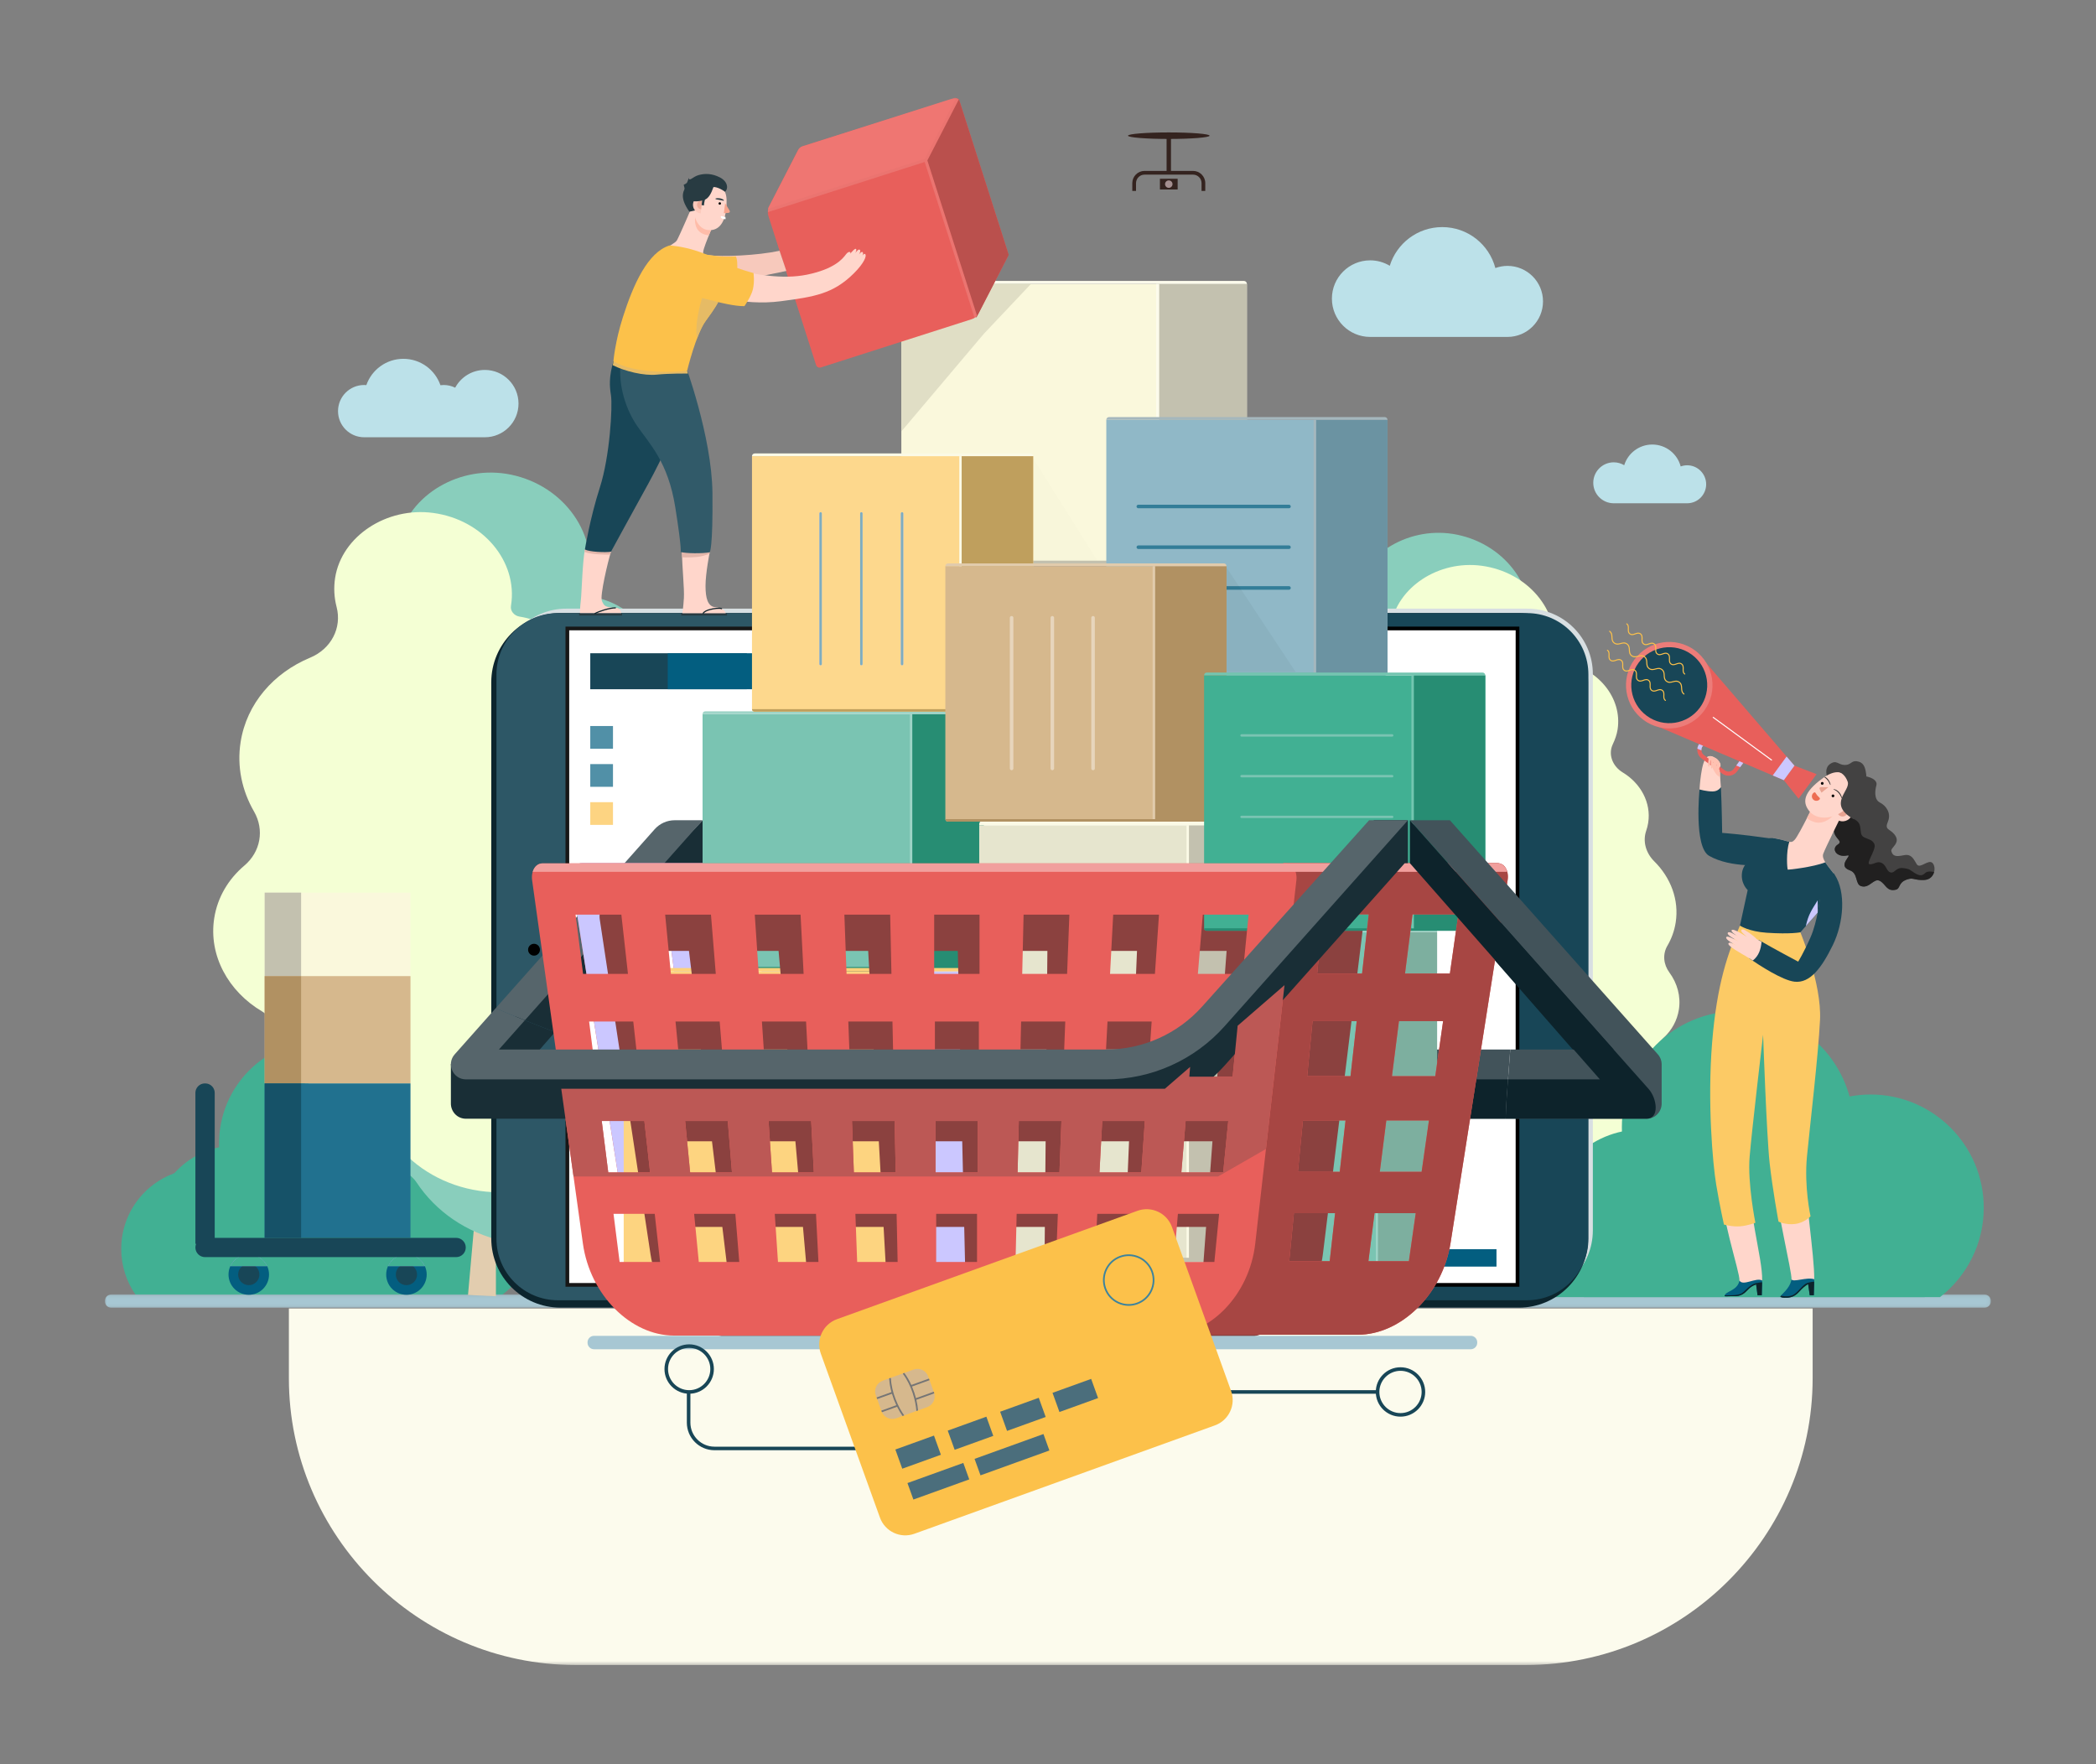 <?xml version="1.0" encoding="UTF-8"?>
<svg width="600px" height="505px" viewBox="0 0 600 505" version="1.1" xmlns="http://www.w3.org/2000/svg" xmlns:xlink="http://www.w3.org/1999/xlink">
    <rect x="0" y="0" width="600" height="505" fill="#808080" stroke="none"/>
    <title>整理</title>
    <defs>
        <polygon id="path-1" points="0 0.091 539.923 0.091 539.923 3.934 0 3.934"></polygon>
        <polygon id="path-3" points="0 448.62 539.923 448.62 539.923 -0 0 -0"></polygon>
        <path d="M4.677,0.144 L11.877,2.849 C11.877,2.849 8.278,10.873 8.084,12.571 C8.065,12.73 8.059,12.869 8.067,12.993 L8.067,12.993 L0.013,9.876 C0.233,9.746 0.406,9.585 0.526,9.382 C1.271,8.121 4.677,0.144 4.677,0.144 L4.677,0.144 Z" id="path-5"></path>
        <path d="M6.844,0.051 L14.319,4.168 L14.306,4.196 C14.013,4.785 9.122,14.624 8.567,16.21 C8.475,16.473 8.457,16.751 8.501,17.043 L0.058,12.509 C0.172,12.418 0.289,12.305 0.414,12.164 C1.758,10.662 6.844,0.051 6.844,0.051 Z" id="path-7"></path>
    </defs>
    <g id="整理" stroke="none" stroke-width="1" fill="none" fill-rule="evenodd">
        <g id="编组" transform="translate(30, 28)">
            <path d="M113.8,342.63 C120.578,337.348 124.943,329.113 124.943,319.855 C124.943,303.913 112.021,290.991 96.079,290.991 C94.253,290.991 92.47,291.168 90.738,291.493 C87.323,278.956 75.863,269.736 62.245,269.736 C45.932,269.736 32.708,282.96 32.708,299.272 C32.708,302.063 33.104,304.759 33.827,307.318 C31.883,306.784 29.838,306.494 27.724,306.494 C15.01,306.494 4.703,316.802 4.703,329.516 C4.703,334.39 6.222,338.908 8.807,342.63 L113.8,342.63 Z" id="Fill-1" fill="#41B093"></path>
            <path d="M23.021,342.63 C17.413,338.26 13.801,331.447 13.801,323.786 C13.801,310.597 24.493,299.906 37.682,299.906 C39.193,299.906 40.669,300.052 42.101,300.321 C44.927,289.949 54.408,282.32 65.675,282.32 C79.172,282.32 90.113,293.261 90.113,306.758 C90.113,309.066 89.786,311.297 89.187,313.415 C90.796,312.973 92.488,312.732 94.236,312.732 C104.756,312.732 113.283,321.26 113.283,331.78 C113.283,335.813 112.026,339.551 109.888,342.63 L23.021,342.63 Z" id="Fill-3" fill="#41B093"></path>
            <g transform="translate(0, 342.442)">
                <mask id="mask-2" fill="white">
                    <use xlink:href="#path-1"></use>
                </mask>
                <g id="Clip-6"></g>
                <path d="M538.002,3.934 L1.921,3.934 C0.86,3.934 0,3.073 0,2.012 C0,0.952 0.86,0.091 1.921,0.091 L538.002,0.091 C539.063,0.091 539.923,0.952 539.923,2.012 C539.923,3.073 539.063,3.934 538.002,3.934" id="Fill-5" fill="#A7C7D3" mask="url(#mask-2)"></path>
            </g>
            <polygon id="Fill-7" fill="#E2CDAF" points="111.965 343.069 103.971 342.695 107.398 304.105 111.965 304.312"></polygon>
            <path d="M170.998,266.537 C172.055,261.939 171.136,257.315 168.773,253.433 C166.967,250.468 166.937,246.895 168.811,244.092 C170.385,241.738 171.557,239.089 172.221,236.201 C174.023,228.363 171.712,220.469 166.632,214.478 C163.974,211.342 163.202,207.211 164.724,203.605 C165.087,202.748 165.379,201.85 165.594,200.915 C167.18,194.016 164.118,187.05 158.358,182.866 C155.02,180.442 153.854,176.252 155.725,172.862 C156.603,171.271 157.345,169.554 157.741,167.831 C160.257,156.892 152.664,145.81 140.782,143.078 L140.747,143.07 C138.998,142.669 137.902,141.032 138.285,139.425 C138.299,139.367 138.312,139.309 138.325,139.251 C141.545,125.248 131.637,111.059 116.269,107.874 C101.838,104.883 87.098,113.515 84.039,126.734 C83.301,129.926 83.245,133.127 83.781,136.205 C84.966,143 81.074,149.58 74.262,151.978 C62.523,156.111 53.305,165.437 50.473,177.752 C48.675,185.571 49.719,193.429 52.962,200.389 C55.815,206.513 54.02,213.533 48.615,217.618 C43.341,221.603 39.456,227.227 37.91,233.946 C35.172,245.851 40.547,257.871 50.591,264.981 C52.47,266.312 53.348,268.496 52.855,270.586 C52.851,270.606 52.846,270.625 52.841,270.645 C51.424,276.809 55.703,283.053 62.398,284.592 C62.449,284.604 62.5,284.616 62.55,284.627 C63.313,284.792 63.81,285.49 63.649,286.189 L63.645,286.204 C61.649,294.885 67.675,303.68 77.105,305.848 C78.531,306.177 79.954,306.334 81.348,306.335 C84.559,306.337 87.587,307.981 89.299,310.561 C94.685,318.677 103.438,324.928 114.162,327.277 C134.175,331.659 154.618,319.942 158.98,301.592 C159.897,297.737 160.088,293.869 159.64,290.111 C158.997,284.722 161.034,279.463 165.255,275.885 C168.07,273.499 170.132,270.298 170.998,266.537" id="Fill-9" fill="#89CEBC"></path>
            <path d="M154.913,255.895 C155.558,251.769 154.4,247.735 151.976,244.441 C150.124,241.926 149.849,238.769 151.363,236.182 C152.634,234.009 153.518,231.599 153.924,229.008 C155.023,221.975 152.368,215.132 147.322,210.131 C144.681,207.514 143.691,203.908 144.828,200.632 C145.099,199.853 145.303,199.042 145.434,198.203 C146.402,192.012 143.127,186.033 137.585,182.671 C134.374,180.722 133.021,177.086 134.491,173.981 C135.181,172.523 135.738,170.962 135.98,169.416 C137.515,159.6 129.823,150.247 118.802,148.524 L118.769,148.519 C117.147,148.267 116.033,146.883 116.272,145.441 C116.28,145.388 116.288,145.336 116.296,145.284 C118.26,132.719 108.243,120.754 94.012,118.834 C80.648,117.031 67.809,125.52 65.937,137.383 C65.485,140.248 65.657,143.081 66.36,145.771 C67.911,151.707 64.819,157.75 58.776,160.267 C48.36,164.605 40.604,173.386 38.876,184.437 C37.779,191.453 39.277,198.339 42.716,204.302 C45.742,209.549 44.593,215.859 39.948,219.784 C35.417,223.615 32.264,228.813 31.322,234.842 C29.652,245.525 35.386,255.837 45.035,261.536 C46.841,262.603 47.793,264.483 47.488,266.359 L47.48,266.411 C46.615,271.942 50.949,277.213 57.16,278.184 C57.207,278.191 57.254,278.198 57.301,278.205 C58.008,278.307 58.509,278.895 58.411,279.523 L58.409,279.535 C57.191,287.325 63.295,294.748 72.042,296.116 C73.366,296.322 74.673,296.379 75.944,296.298 C78.872,296.113 81.746,297.39 83.486,299.571 C88.96,306.432 97.373,311.447 107.312,312.898 C125.861,315.606 143.686,304.056 146.39,287.582 C146.958,284.121 146.864,280.691 146.194,277.396 C145.234,272.669 146.727,267.902 150.326,264.493 C152.727,262.219 154.385,259.27 154.913,255.895" id="Fill-11" fill="#F4FFD4"></path>
            <polygon id="Fill-13" fill="#E2CDAF" points="383.173 343.069 375.764 342.722 378.939 306.954 383.173 307.146"></polygon>
            <path d="M437.889,272.132 C438.869,267.871 438.018,263.585 435.827,259.987 C434.154,257.239 434.125,253.927 435.863,251.328 C437.322,249.147 438.407,246.691 439.023,244.015 C440.693,236.75 438.551,229.434 433.843,223.88 C431.379,220.973 430.664,217.144 432.075,213.802 C432.41,213.008 432.681,212.175 432.88,211.309 C434.351,204.914 431.512,198.457 426.173,194.58 C423.08,192.333 422,188.449 423.734,185.307 C424.547,183.832 425.235,182.241 425.602,180.643 C427.934,170.505 420.896,160.233 409.883,157.7 L409.851,157.693 C408.23,157.322 407.213,155.804 407.568,154.315 C407.581,154.261 407.593,154.207 407.606,154.153 C410.591,141.175 401.407,128.023 387.162,125.07 C373.786,122.298 360.124,130.299 357.289,142.552 C356.604,145.51 356.553,148.477 357.05,151.33 C358.148,157.628 354.54,163.727 348.227,165.95 C337.346,169.781 328.802,178.425 326.177,189.84 C324.51,197.087 325.479,204.371 328.484,210.822 C331.129,216.498 329.465,223.004 324.455,226.791 C319.566,230.485 315.965,235.697 314.533,241.925 C311.995,252.959 316.978,264.101 326.286,270.691 C328.028,271.924 328.842,273.949 328.385,275.886 C328.381,275.904 328.376,275.922 328.372,275.94 C327.059,281.653 331.024,287.441 337.23,288.868 C337.277,288.879 337.324,288.889 337.371,288.9 C338.078,289.053 338.539,289.7 338.389,290.349 L338.386,290.361 C336.536,298.407 342.121,306.56 350.862,308.57 C352.184,308.874 353.502,309.02 354.795,309.02 C357.771,309.023 360.577,310.546 362.164,312.938 C367.157,320.46 375.269,326.254 385.209,328.431 C403.759,332.493 422.707,321.633 426.751,304.625 C427.6,301.051 427.778,297.466 427.362,293.983 C426.766,288.988 428.654,284.114 432.566,280.797 C435.175,278.585 437.087,275.62 437.889,272.132" id="Fill-15" fill="#89CEBC"></path>
            <path d="M450.597,260.996 C451.195,257.173 450.122,253.433 447.875,250.38 C446.158,248.049 445.903,245.124 447.307,242.725 C448.485,240.711 449.305,238.478 449.681,236.076 C450.699,229.557 448.238,223.214 443.562,218.579 C441.113,216.153 440.196,212.811 441.25,209.774 C441.501,209.052 441.69,208.301 441.811,207.523 C442.709,201.784 439.673,196.243 434.536,193.126 C431.56,191.321 430.306,187.95 431.668,185.072 C432.308,183.72 432.825,182.274 433.049,180.841 C434.471,171.743 427.342,163.073 417.126,161.476 L417.096,161.471 C415.593,161.238 414.56,159.955 414.781,158.618 C414.789,158.57 414.797,158.522 414.804,158.474 C416.625,146.827 407.34,135.736 394.149,133.957 C381.762,132.285 369.862,140.154 368.127,151.15 C367.708,153.805 367.868,156.431 368.519,158.924 C369.956,164.427 367.091,170.028 361.489,172.361 C351.836,176.382 344.646,184.52 343.044,194.764 C342.028,201.267 343.416,207.649 346.604,213.176 C349.409,218.04 348.343,223.888 344.038,227.527 C339.838,231.077 336.916,235.894 336.043,241.483 C334.495,251.385 339.809,260.942 348.753,266.226 C350.427,267.214 351.309,268.957 351.027,270.695 C351.025,270.712 351.022,270.728 351.019,270.744 C350.218,275.871 354.235,280.756 359.991,281.656 L360.123,281.676 C360.777,281.77 361.242,282.315 361.151,282.897 L361.15,282.908 C360.02,290.129 365.678,297.009 373.786,298.277 C375.012,298.469 376.224,298.521 377.403,298.446 C380.116,298.274 382.78,299.457 384.393,301.479 C389.466,307.838 397.264,312.487 406.477,313.831 C423.669,316.341 440.191,305.637 442.697,290.367 C443.224,287.159 443.137,283.979 442.516,280.925 C441.626,276.544 443.01,272.125 446.346,268.966 C448.571,266.859 450.108,264.125 450.597,260.996" id="Fill-17" fill="#F4FFD4"></path>
            <mask id="mask-4" fill="white">
                <use xlink:href="#path-3"></use>
            </mask>
            <g id="Clip-20"></g>
            <polygon id="Fill-19" fill="#FAF8DC" mask="url(#mask-4)" points="45.76 251.422 87.503 251.422 87.503 227.517 45.76 227.517"></polygon>
            <polygon id="Fill-21" fill="#D6B88D" mask="url(#mask-4)" points="45.76 282.136 87.503 282.136 87.503 251.422 45.76 251.422"></polygon>
            <polygon id="Fill-22" fill="#21718F" mask="url(#mask-4)" points="45.76 326.345 87.503 326.345 87.503 282.136 45.76 282.136"></polygon>
            <polygon id="Fill-23" fill="#C3C1AF" mask="url(#mask-4)" points="45.76 251.422 56.196 251.422 56.196 227.517 45.76 227.517"></polygon>
            <polygon id="Fill-24" fill="#B19162" mask="url(#mask-4)" points="45.76 282.136 56.196 282.136 56.196 251.422 45.76 251.422"></polygon>
            <polygon id="Fill-25" fill="#165268" mask="url(#mask-4)" points="45.76 326.345 56.196 326.345 56.196 282.136 45.76 282.136"></polygon>
            <path d="M80.549,336.847 C80.549,340.049 83.145,342.644 86.347,342.644 C89.549,342.644 92.145,340.049 92.145,336.847 C92.145,333.645 89.549,331.049 86.347,331.049 C83.145,331.049 80.549,333.645 80.549,336.847" id="Fill-26" fill="#035E80" mask="url(#mask-4)"></path>
            <path d="M83.305,336.847 C83.305,338.527 84.667,339.889 86.347,339.889 C88.027,339.889 89.389,338.527 89.389,336.847 C89.389,335.166 88.027,333.804 86.347,333.804 C84.667,333.804 83.305,335.166 83.305,336.847" id="Fill-27" fill="#184657" mask="url(#mask-4)"></path>
            <path d="M35.416,336.847 C35.416,340.049 38.012,342.644 41.214,342.644 C44.416,342.644 47.012,340.049 47.012,336.847 C47.012,333.645 44.416,331.049 41.214,331.049 C38.012,331.049 35.416,333.645 35.416,336.847" id="Fill-28" fill="#035E80" mask="url(#mask-4)"></path>
            <path d="M38.172,336.847 C38.172,338.527 39.534,339.889 41.214,339.889 C42.894,339.889 44.256,338.527 44.256,336.847 C44.256,335.166 42.894,333.804 41.214,333.804 C39.534,333.804 38.172,335.166 38.172,336.847" id="Fill-29" fill="#184657" mask="url(#mask-4)"></path>
            <g mask="url(#mask-4)">
                <g transform="translate(35.657, 330.953)">
                    <path d="M10.826,3.485 L0.288,3.485 C1.203,1.487 3.216,0.096 5.557,0.096 C7.899,0.096 9.911,1.487 10.826,3.485" id="Fill-30" fill="#CBC7FF"></path>
                    <path d="M55.959,3.485 L45.421,3.485 C46.336,1.487 48.349,0.096 50.69,0.096 C53.032,0.096 55.044,1.487 55.959,3.485" id="Fill-31" fill="#CBC7FF"></path>
                    <path d="M10.826,3.485 L0.288,3.485 C1.203,1.487 3.216,0.096 5.557,0.096 C7.899,0.096 9.911,1.487 10.826,3.485" id="Fill-32" fill="#41B093"></path>
                    <path d="M55.959,3.485 L45.421,3.485 C46.336,1.487 48.349,0.096 50.69,0.096 C53.032,0.096 55.044,1.487 55.959,3.485" id="Fill-33" fill="#41B093"></path>
                </g>
            </g>
            <path d="M28.693,331.863 L100.569,331.863 C102.093,331.863 103.329,330.628 103.329,329.104 C103.329,327.58 102.093,326.345 100.569,326.345 L28.693,326.345 C27.169,326.345 25.934,327.58 25.934,329.104 C25.934,330.628 27.169,331.863 28.693,331.863" id="Fill-34" fill="#184657" mask="url(#mask-4)"></path>
            <path d="M28.756,282.136 L28.641,282.136 C27.146,282.136 25.934,283.348 25.934,284.843 L25.934,328.086 L31.464,328.086 L31.464,284.843 C31.464,283.348 30.252,282.136 28.756,282.136" id="Fill-35" fill="#184657" mask="url(#mask-4)"></path>
            <path d="M525.35,343.309 C532.963,337.377 537.866,328.129 537.866,317.73 C537.866,299.826 523.352,285.312 505.449,285.312 C503.398,285.312 501.394,285.512 499.449,285.876 C495.613,271.796 482.743,261.441 467.448,261.441 C449.127,261.441 434.276,276.293 434.276,294.614 C434.276,297.748 434.72,300.776 435.532,303.65 C433.348,303.051 431.051,302.725 428.677,302.725 C414.398,302.725 402.822,314.3 402.822,328.58 C402.822,334.055 404.528,339.129 407.431,343.309 L525.35,343.309 Z" id="Fill-36" fill="#41B093" mask="url(#mask-4)"></path>
            <path d="M423.395,343.309 C417.097,338.401 413.041,330.749 413.041,322.146 C413.041,307.333 425.048,295.325 439.861,295.325 C441.558,295.325 443.215,295.49 444.825,295.791 C447.999,284.142 458.647,275.575 471.301,275.575 C486.459,275.575 498.746,287.863 498.746,303.021 C498.746,305.613 498.38,308.119 497.707,310.497 C499.514,310.001 501.414,309.731 503.379,309.731 C515.193,309.731 524.77,319.309 524.77,331.123 C524.77,335.653 523.359,339.851 520.957,343.309 L423.395,343.309 Z" id="Fill-37" fill="#41B093" mask="url(#mask-4)"></path>
            <path d="M488.886,346.563 L488.886,366.539 C488.886,411.683 451.949,448.62 406.804,448.62 L134.777,448.62 C89.633,448.62 52.696,411.683 52.696,366.539 L52.696,346.563 L488.886,346.563 Z" id="Fill-38" fill="#FCFBED" mask="url(#mask-4)"></path>
            <path d="M407.225,342.931 L132.135,342.931 C121.782,342.931 113.389,334.538 113.389,324.185 L113.389,164.976 C113.389,154.622 121.782,146.23 132.135,146.23 L407.225,146.23 C417.578,146.23 425.971,154.622 425.971,164.976 L425.971,324.185 C425.971,334.538 417.578,342.931 407.225,342.931" id="Fill-39" fill="#D8DFE2" mask="url(#mask-4)"></path>
            <path d="M404.775,346.327 L130.455,346.327 C119.506,346.327 110.63,337.451 110.63,326.502 L110.63,167.307 C110.63,156.358 119.506,147.482 130.455,147.482 L404.775,147.482 C415.725,147.482 424.6,156.358 424.6,167.307 L424.6,326.502 C424.6,337.451 415.725,346.327 404.775,346.327" id="Fill-40" fill="#0C252E" mask="url(#mask-4)"></path>
            <path d="M407.102,344.205 L129.711,344.205 C119.993,344.205 112.116,336.327 112.116,326.609 L112.116,165.098 C112.116,155.381 119.993,147.503 129.711,147.503 L407.102,147.503 C416.82,147.503 424.697,155.381 424.697,165.098 L424.697,326.609 C424.697,336.327 416.82,344.205 407.102,344.205" id="Fill-41" fill="#184657" mask="url(#mask-4)"></path>
            <polygon id="Fill-42" fill="#FFFFFF" mask="url(#mask-4)" points="132.41 339.805 404.403 339.805 404.403 151.903 132.41 151.903"></polygon>
            <path d="M132.941,339.274 L403.872,339.274 L403.872,152.434 L132.941,152.434 L132.941,339.274 Z M131.879,340.335 L404.933,340.335 L404.933,151.373 L131.879,151.373 L131.879,340.335 Z" id="Fill-43" fill="#000000" mask="url(#mask-4)"></path>
            <path d="M284.598,147.503 L129.711,147.503 C119.993,147.503 112.116,155.381 112.116,165.098 L112.116,326.609 C112.116,336.327 119.993,344.205 129.711,344.205 L147.065,344.205 L284.598,147.503 Z" id="Fill-44" fill="#FFFFFF" opacity="0.3" mask="url(#mask-4)"></path>
            <path d="M124.567,243.864 C124.567,244.801 123.807,245.561 122.869,245.561 C121.932,245.561 121.171,244.801 121.171,243.864 C121.171,242.926 121.932,242.166 122.869,242.166 C123.807,242.166 124.567,242.926 124.567,243.864" id="Fill-45" fill="#000000" mask="url(#mask-4)"></path>
            <polygon id="Fill-46" fill="#184657" mask="url(#mask-4)" points="138.97 169.3 183.792 169.3 183.792 158.997 138.97 158.997"></polygon>
            <polygon id="Fill-47" fill="#035E80" mask="url(#mask-4)" points="161.153 169.3 231.415 169.3 231.415 158.997 161.153 158.997"></polygon>
            <polygon id="Fill-48" fill="#035E80" mask="url(#mask-4)" points="328.121 334.577 398.383 334.577 398.383 329.595 328.121 329.595"></polygon>
            <polygon id="Fill-49" fill="#5190A7" mask="url(#mask-4)" points="138.97 186.331 145.472 186.331 145.472 179.829 138.97 179.829"></polygon>
            <polygon id="Fill-50" fill="#5190A7" mask="url(#mask-4)" points="138.97 197.231 145.472 197.231 145.472 190.729 138.97 190.729"></polygon>
            <polygon id="Fill-51" fill="#FDD482" mask="url(#mask-4)" points="138.97 208.131 145.472 208.131 145.472 201.629 138.97 201.629"></polygon>
            <path d="M74.243,97.169 C70.112,97.169 66.763,93.82 66.763,89.688 C66.763,85.557 70.112,82.208 74.243,82.208 C74.455,82.208 74.663,82.223 74.871,82.24 C76.401,77.859 80.567,74.715 85.47,74.715 C90.384,74.715 94.558,77.874 96.08,82.271 C96.383,82.233 96.689,82.208 97.002,82.208 C98.188,82.208 99.304,82.491 100.3,82.982 C101.925,79.955 105.118,77.896 108.794,77.896 C114.116,77.896 118.43,82.211 118.43,87.533 C118.43,92.854 114.116,97.169 108.794,97.169 L74.243,97.169 Z" id="Fill-52" fill="#BCE1E9" mask="url(#mask-4)"></path>
            <path d="M401.533,68.449 C407.149,68.449 411.701,63.897 411.701,58.281 C411.701,52.666 407.149,48.113 401.533,48.113 C400.312,48.113 399.147,48.339 398.062,48.734 C396.294,41.987 390.157,37.009 382.856,37.009 C375.792,37.009 369.817,41.668 367.835,48.08 C366.194,47.101 364.282,46.527 362.232,46.527 C356.178,46.527 351.271,51.435 351.271,57.489 C351.271,63.542 356.178,68.449 362.232,68.449 L401.533,68.449 Z" id="Fill-53" fill="#BCE1E9" mask="url(#mask-4)"></path>
            <path d="M452.968,116.066 C455.971,116.066 458.406,113.632 458.406,110.629 C458.406,107.626 455.971,105.191 452.968,105.191 C452.316,105.191 451.692,105.312 451.112,105.523 C450.167,101.915 446.885,99.252 442.98,99.252 C439.202,99.252 436.007,101.744 434.947,105.173 C434.069,104.65 433.047,104.343 431.951,104.343 C428.713,104.343 426.089,106.967 426.089,110.205 C426.089,113.442 428.713,116.066 431.951,116.066 L452.968,116.066 Z" id="Fill-54" fill="#BCE1E9" mask="url(#mask-4)"></path>
            <path d="M316.256,10.842 C316.256,11.358 311.027,11.776 304.576,11.776 C298.125,11.776 292.896,11.358 292.896,10.842 C292.896,10.326 298.125,9.908 304.576,9.908 C311.027,9.908 316.256,10.326 316.256,10.842" id="Fill-55" fill="#34231F" mask="url(#mask-4)"></path>
            <polygon id="Fill-56" fill="#34231F" mask="url(#mask-4)" points="303.95 21.321 305.202 21.321 305.202 11.109 303.95 11.109"></polygon>
            <path d="M315.022,26.661 L313.954,26.661 L313.954,24.426 C313.954,23.082 312.86,21.988 311.516,21.988 L297.636,21.988 C296.292,21.988 295.199,23.082 295.199,24.426 L295.199,26.661 L294.131,26.661 L294.131,24.426 C294.131,22.493 295.703,20.921 297.636,20.921 L311.516,20.921 C313.449,20.921 315.022,22.493 315.022,24.426 L315.022,26.661 Z" id="Fill-57" fill="#34231F" mask="url(#mask-4)"></path>
            <polygon id="Fill-58" fill="#34231F" mask="url(#mask-4)" points="302.04 26.243 307.113 26.243 307.113 23.173 302.04 23.173"></polygon>
            <path d="M305.644,24.708 C305.644,25.298 305.166,25.776 304.576,25.776 C303.986,25.776 303.508,25.298 303.508,24.708 C303.508,24.118 303.986,23.641 304.576,23.641 C305.166,23.641 305.644,24.118 305.644,24.708" id="Fill-59" fill="#A48F90" mask="url(#mask-4)"></path>
            <path d="M171.144,206.802 L117.582,262.992 C121.336,264.523 125.109,265.999 128.865,267.453 L171.144,219.094 L171.144,206.802 Z" id="Fill-60" fill="#192E36" mask="url(#mask-4)"></path>
            <path d="M171.117,206.802 L163.139,206.802 C160.944,206.802 158.855,207.741 157.397,209.382 L111.888,260.612 C114.66,261.799 117.45,262.947 120.247,264.068 L171.117,206.802 Z" id="Fill-61" fill="#56656B" mask="url(#mask-4)"></path>
            <path d="M258.101,272.437 C247.589,272.437 237.551,267.934 230.562,260.081 L184.729,208.929 C183.516,207.576 181.784,206.802 179.967,206.802 L171.703,206.802 L171.703,219.094 L172.618,219.094 L224.18,277.025 C232.797,286.706 245.14,292.245 258.101,292.245 L401.013,292.245 C401.229,285.658 401.865,279.086 402.327,272.437 L258.101,272.437 Z" id="Fill-62" fill="#42535A" mask="url(#mask-4)"></path>
            <path d="M254.166,280.982 C243.653,280.982 234.904,277.837 227.915,269.985 L171.702,206.802 L171.702,219.094 L221.533,275.666 C230.15,285.347 245.14,292.245 258.101,292.245 L401.013,292.245 C401.136,288.491 401.395,284.743 401.682,280.982 L254.166,280.982 Z" id="Fill-63" fill="#0D232B" mask="url(#mask-4)"></path>
            <path d="M147.769,233.745 L160.878,233.745 L163.033,250.687 L150.185,250.687 L147.769,233.745 Z M152.125,264.3 L164.764,264.3 L166.77,280.062 L154.373,280.062 L152.125,264.3 Z M156.18,292.743 L168.383,292.743 L170.253,307.444 L158.277,307.444 L156.18,292.743 Z M159.965,319.286 L171.76,319.286 L173.509,333.03 L161.925,333.03 L159.965,319.286 Z M175.326,250.687 L173.42,233.745 L186.528,233.745 L188.174,250.687 L175.326,250.687 Z M176.858,264.3 L189.497,264.3 L191.028,280.062 L178.631,280.062 L176.858,264.3 Z M180.058,292.743 L192.261,292.743 L193.69,307.444 L181.713,307.444 L180.058,292.743 Z M183.045,319.286 L194.84,319.286 L196.176,333.03 L184.592,333.03 L183.045,319.286 Z M133.663,223.969 L149.99,327.771 C152.312,342.53 164.167,354.079 176.55,354.079 L232.688,354.079 C232.573,353.684 230.893,348.542 228.343,340.687 C224.076,339.949 219.943,338.228 216.812,335.16 C213.538,331.95 211.747,327.532 211.093,323.057 C211.027,322.606 211.006,322.154 211.027,321.711 C210.22,318.843 209.701,315.84 209.305,312.931 C208.345,305.876 207.417,298.852 206.73,291.761 C206.041,284.664 205.277,277.594 203.714,270.627 C203.348,268.996 203.765,267.311 204.788,266.112 C201.715,255.792 199.594,248.05 199.372,245.652 C198.539,236.667 199.997,227.893 197.842,219.094 L136.551,219.094 C134.532,219.094 133.24,221.283 133.663,223.969 L133.663,223.969 Z" id="Fill-64" fill="#E85F5B" mask="url(#mask-4)"></path>
            <path d="M147.769,233.745 L160.878,233.745 L163.033,250.687 L150.185,250.687 L147.769,233.745 Z M152.125,264.3 L164.764,264.3 L166.77,280.062 L154.373,280.062 L152.125,264.3 Z M156.18,292.743 L168.383,292.743 L170.253,307.444 L158.277,307.444 L156.18,292.743 Z M159.965,319.286 L171.76,319.286 L173.509,333.03 L161.925,333.03 L159.965,319.286 Z M173.42,233.745 L186.528,233.745 L188.174,250.687 L175.326,250.687 L173.42,233.745 Z M176.858,264.3 L189.497,264.3 L191.028,280.062 L178.631,280.062 L176.858,264.3 Z M180.058,292.743 L192.261,292.743 L193.69,307.444 L181.713,307.444 L180.058,292.743 Z M183.045,319.286 L194.84,319.286 L196.176,333.03 L184.592,333.03 L183.045,319.286 Z M133.663,223.969 L149.99,327.771 C152.312,342.53 164.167,354.079 176.55,354.079 L232.688,354.079 C232.173,352.308 229.738,346.896 226.395,339.664 C226.097,339.628 225.8,339.559 225.507,339.445 C223.367,338.61 221.026,338.074 219.084,336.785 C216.505,335.073 215.04,332.565 213.911,329.763 C211.771,324.453 211.679,318.588 211.06,313.033 C210.908,311.664 211.504,310.402 212.461,309.506 C205.321,293.743 200.27,255.343 199.372,245.652 C198.539,236.667 199.997,227.893 197.842,219.094 L136.551,219.094 C134.532,219.094 133.24,221.283 133.663,223.969 L133.663,223.969 Z" id="Fill-65" fill="#CBC7FF" mask="url(#mask-4)"></path>
            <path d="M102.527,278.786 L119.329,278.361 L128.865,267.453 C125.109,265.999 121.337,264.523 117.582,262.992 L102.527,278.786 Z" id="Fill-66" fill="#192E36" mask="url(#mask-4)"></path>
            <polygon id="Fill-67" fill="#0D232B" mask="url(#mask-4)" points="373.592 206.802 373.592 219.094 425.407 278.361 442.21 278.786"></polygon>
            <path d="M250.899,249.523 L171.83,249.523 C171.436,249.523 171.117,249.204 171.117,248.811 L171.117,176.393 L251.612,176.393 L251.612,248.811 C251.612,249.204 251.293,249.523 250.899,249.523" id="Fill-68" fill="#7AC4B2" mask="url(#mask-4)"></path>
            <path d="M231.14,176.393 L231.14,248.811 L171.117,248.811 C171.117,249.204 171.436,249.523 171.83,249.523 L250.899,249.523 C251.293,249.523 251.612,249.204 251.612,248.811 L251.612,176.393 L231.14,176.393 Z" id="Fill-69" fill="#278D73" mask="url(#mask-4)"></path>
            <polygon id="Fill-70" fill="#9ED4C7" mask="url(#mask-4)" points="230.461 248.811 231.14 248.811 231.14 176.393 230.461 176.393"></polygon>
            <path d="M250.829,175.61 L171.9,175.61 C171.468,175.61 171.117,175.96 171.117,176.393 L251.612,176.393 C251.612,175.96 251.262,175.61 250.829,175.61" id="Fill-71" fill="#9ED4C7" mask="url(#mask-4)"></path>
            <path d="M380.642,335.385 L315.43,335.385 C315.019,335.385 314.685,335.051 314.685,334.639 L314.685,238.759 L381.388,238.759 L381.388,334.639 C381.388,335.051 381.054,335.385 380.642,335.385" id="Fill-72" fill="#7AC4B2" mask="url(#mask-4)"></path>
            <path d="M364.423,238.76 L364.423,334.443 L314.685,334.443 C314.685,334.963 314.949,335.385 315.275,335.385 L380.797,335.385 C381.123,335.385 381.388,334.963 381.388,334.443 L381.388,238.76 L364.423,238.76 Z" id="Fill-73" fill="#8B413F" opacity="0.407" mask="url(#mask-4)"></path>
            <polygon id="Fill-74" fill="#9ED4C7" mask="url(#mask-4)" points="363.86 334.443 364.423 334.443 364.423 238.76 363.86 238.76"></polygon>
            <path d="M380.569,237.725 L315.504,237.725 C315.051,237.725 314.685,238.092 314.685,238.544 L314.685,238.759 L381.387,238.759 L381.387,238.544 C381.387,238.092 381.021,237.725 380.569,237.725" id="Fill-75" fill="#9ED4C7" mask="url(#mask-4)"></path>
            <path d="M329.877,333.242 L251.245,333.242 C250.73,333.242 250.314,332.825 250.314,332.31 L250.314,208.244 L330.809,208.244 L330.809,332.31 C330.809,332.825 330.391,333.242 329.877,333.242" id="Fill-76" fill="#E6E5CE" mask="url(#mask-4)"></path>
            <path d="M310.336,208.244 L310.336,332.024 L250.313,332.024 C250.313,332.697 250.633,333.242 251.026,333.242 L330.096,333.242 C330.489,333.242 330.809,332.697 330.809,332.024 L330.809,208.244 L310.336,208.244 Z" id="Fill-77" fill="#C3C1AF" mask="url(#mask-4)"></path>
            <polygon id="Fill-78" fill="#FBFAE6" mask="url(#mask-4)" points="309.657 332.024 310.336 332.024 310.336 208.244 309.657 208.244"></polygon>
            <path d="M329.785,206.907 L251.337,206.907 C250.771,206.907 250.313,207.365 250.313,207.93 L250.313,208.244 L330.809,208.244 L330.809,207.93 C330.809,207.365 330.35,206.907 329.785,206.907" id="Fill-79" fill="#FBFAE6" mask="url(#mask-4)"></path>
            <path d="M326.113,133.28 L228.845,133.28 C228.388,133.28 228.018,132.91 228.018,132.454 L228.018,53.271 L326.94,53.271 L326.94,132.454 C326.94,132.91 326.569,133.28 326.113,133.28" id="Fill-80" fill="#FAF8DC" mask="url(#mask-4)"></path>
            <path d="M301.781,53.271 L301.781,132.5 L228.018,132.5 C228.018,132.931 228.411,133.28 228.894,133.28 L326.064,133.28 C326.548,133.28 326.94,132.931 326.94,132.5 L326.94,53.271 L301.781,53.271 Z" id="Fill-81" fill="#C3C1AF" mask="url(#mask-4)"></path>
            <polygon id="Fill-82" fill="#FCFBEC" mask="url(#mask-4)" points="300.946 132.5 301.781 132.5 301.781 53.271 300.946 53.271"></polygon>
            <path d="M326.083,52.414 L228.875,52.414 C228.402,52.414 228.019,52.798 228.019,53.271 L326.94,53.271 C326.94,52.798 326.556,52.414 326.083,52.414" id="Fill-83" fill="#FCFBEC" mask="url(#mask-4)"></path>
            <path d="M366.474,165.305 L287.405,165.305 C287.011,165.305 286.692,164.986 286.692,164.592 L286.692,92.174 L367.187,92.174 L367.187,164.592 C367.187,164.986 366.868,165.305 366.474,165.305" id="Fill-84" fill="#90B8C7" mask="url(#mask-4)"></path>
            <path d="M346.715,92.174 L346.715,164.593 L286.692,164.593 C286.692,164.986 287.011,165.305 287.405,165.305 L366.474,165.305 C366.868,165.305 367.187,164.986 367.187,164.593 L367.187,92.174 L346.715,92.174 Z" id="Fill-85" fill="#6B93A2" mask="url(#mask-4)"></path>
            <polygon id="Fill-86" fill="#A5B7BD" mask="url(#mask-4)" points="346.035 164.592 346.715 164.592 346.715 92.174 346.035 92.174"></polygon>
            <path d="M366.404,91.392 L287.475,91.392 C287.043,91.392 286.692,91.742 286.692,92.174 L367.187,92.174 C367.187,91.742 366.837,91.392 366.404,91.392" id="Fill-87" fill="#A5B7BD" mask="url(#mask-4)"></path>
            <path d="M338.984,140.812 L295.858,140.812 C295.577,140.812 295.349,140.583 295.349,140.302 C295.349,140.021 295.577,139.793 295.858,139.793 L338.984,139.793 C339.266,139.793 339.494,140.021 339.494,140.302 C339.494,140.583 339.266,140.812 338.984,140.812" id="Fill-88" fill="#337D98" mask="url(#mask-4)"></path>
            <path d="M338.984,129.153 L295.858,129.153 C295.577,129.153 295.349,128.925 295.349,128.643 C295.349,128.362 295.577,128.134 295.858,128.134 L338.984,128.134 C339.266,128.134 339.494,128.362 339.494,128.643 C339.494,128.925 339.266,129.153 338.984,129.153" id="Fill-89" fill="#337D98" mask="url(#mask-4)"></path>
            <path d="M338.984,117.494 L295.858,117.494 C295.577,117.494 295.349,117.266 295.349,116.985 C295.349,116.703 295.577,116.476 295.858,116.476 L338.984,116.476 C339.266,116.476 339.494,116.703 339.494,116.985 C339.494,117.266 339.266,117.494 338.984,117.494" id="Fill-90" fill="#337D98" mask="url(#mask-4)"></path>
            <polygon id="Fill-91" fill="#000000" opacity="0.2" mask="url(#mask-4)" points="320.327 133.28 340.908 164.383 320.874 164.383"></polygon>
            <path d="M265.045,175.713 L185.975,175.713 C185.582,175.713 185.262,175.394 185.262,175.001 L185.262,102.583 L265.757,102.583 L265.757,175.001 C265.757,175.394 265.438,175.713 265.045,175.713" id="Fill-92" fill="#FDD88D" mask="url(#mask-4)"></path>
            <path d="M245.285,102.583 L245.285,175.001 L185.262,175.001 C185.262,175.394 185.582,175.713 185.975,175.713 L265.045,175.713 C265.438,175.713 265.757,175.394 265.757,175.001 L265.757,102.583 L245.285,102.583 Z" id="Fill-93" fill="#BF9F5D" mask="url(#mask-4)"></path>
            <polygon id="Fill-94" fill="#FBFAE6" mask="url(#mask-4)" points="244.606 175.001 245.285 175.001 245.285 102.583 244.606 102.583"></polygon>
            <path d="M264.975,101.8 L186.045,101.8 C185.613,101.8 185.262,102.15 185.262,102.583 L265.758,102.583 C265.758,102.15 265.407,101.8 264.975,101.8" id="Fill-95" fill="#FBFAE6" mask="url(#mask-4)"></path>
            <path d="M250.362,338.178 L149.424,338.178 C148.935,338.178 148.54,337.782 148.54,337.294 L148.54,250.043 L251.245,250.043 L251.245,337.294 C251.245,337.782 250.85,338.178 250.362,338.178" id="Fill-96" fill="#FDD480" mask="url(#mask-4)"></path>
            <path d="M225.124,250.043 L225.124,337.319 L148.54,337.319 C148.54,337.793 148.947,338.177 149.449,338.177 L250.336,338.177 C250.838,338.177 251.245,337.793 251.245,337.319 L251.245,250.043 L225.124,250.043 Z" id="Fill-97" fill="#CBC7FF" mask="url(#mask-4)"></path>
            <polygon id="Fill-98" fill="#FDD27B" mask="url(#mask-4)" points="224.258 337.319 225.124 337.319 225.124 250.043 224.258 250.043"></polygon>
            <path d="M250.302,249.099 L149.483,249.099 C148.962,249.099 148.54,249.521 148.54,250.043 L251.245,250.043 C251.245,249.521 250.823,249.099 250.302,249.099" id="Fill-99" fill="#FDD27B" mask="url(#mask-4)"></path>
            <path d="M345.105,259.86 L332.257,259.86 L333.668,244.215 L346.777,244.215 L345.105,259.86 Z M342.207,286.987 L329.81,286.987 L331.123,272.431 L343.762,272.431 L342.207,286.987 Z M339.506,312.273 L327.529,312.273 L328.754,298.697 L340.956,298.697 L339.506,312.273 Z M336.981,335.901 L325.397,335.901 L326.543,323.209 L338.337,323.209 L336.981,335.901 Z M319.964,259.86 L307.116,259.86 L308.018,244.215 L321.127,244.215 L319.964,259.86 Z M317.949,286.987 L305.551,286.987 L306.391,272.431 L319.03,272.431 L317.949,286.987 Z M316.069,312.273 L304.092,312.273 L304.876,298.697 L317.078,298.697 L316.069,312.273 Z M314.314,335.901 L302.73,335.901 L303.462,323.209 L315.257,323.209 L314.314,335.901 Z M294.823,259.86 L281.974,259.86 L282.368,244.215 L295.476,244.215 L294.823,259.86 Z M293.69,286.987 L281.293,286.987 L281.658,272.431 L294.298,272.431 L293.69,286.987 Z M292.633,312.273 L280.656,312.273 L280.998,298.697 L293.2,298.697 L292.633,312.273 Z M291.647,335.901 L280.063,335.901 L280.382,323.209 L292.177,323.209 L291.647,335.901 Z M269.682,259.86 L256.776,259.86 L256.776,244.215 L269.826,244.215 L269.682,259.86 Z M269.431,286.987 L256.98,286.987 L256.98,272.431 L269.565,272.431 L269.431,286.987 Z M269.198,312.273 L257.171,312.273 L257.171,298.697 L269.323,298.697 L269.198,312.273 Z M268.98,335.901 L257.348,335.901 L257.348,323.209 L269.097,323.209 L268.98,335.901 Z M244.54,259.86 L231.692,259.86 L231.067,244.215 L244.176,244.215 L244.54,259.86 Z M245.173,286.987 L232.775,286.987 L232.194,272.431 L244.833,272.431 L245.173,286.987 Z M245.761,312.273 L233.785,312.273 L233.242,298.697 L245.445,298.697 L245.761,312.273 Z M246.312,335.901 L234.728,335.901 L234.221,323.209 L246.016,323.209 L246.312,335.901 Z M219.399,259.86 L206.55,259.86 L205.417,244.215 L218.526,244.215 L219.399,259.86 Z M220.913,286.987 L208.516,286.987 L207.462,272.431 L220.101,272.431 L220.913,286.987 Z M222.325,312.273 L210.348,312.273 L209.365,298.697 L221.567,298.697 L222.325,312.273 Z M223.645,335.901 L212.061,335.901 L211.141,323.209 L222.936,323.209 L223.645,335.901 Z M194.258,259.86 L181.409,259.86 L179.767,244.215 L192.875,244.215 L194.258,259.86 Z M196.655,286.987 L184.258,286.987 L182.729,272.431 L195.369,272.431 L196.655,286.987 Z M198.889,312.273 L186.912,312.273 L185.487,298.697 L197.689,298.697 L198.889,312.273 Z M200.977,335.901 L189.393,335.901 L188.06,323.209 L199.856,323.209 L200.977,335.901 Z M169.117,259.86 L156.268,259.86 L154.117,244.215 L167.225,244.215 L169.117,259.86 Z M172.396,286.987 L159.999,286.987 L157.997,272.431 L170.636,272.431 L172.396,286.987 Z M175.453,312.273 L163.476,312.273 L161.609,298.697 L173.812,298.697 L175.453,312.273 Z M178.31,335.901 L166.726,335.901 L164.98,323.209 L176.776,323.209 L178.31,335.901 Z M357.351,230.685 L144.661,230.685 C142.642,230.685 141.312,232.707 141.688,235.187 L156.216,331.044 C158.281,344.673 169.936,355.339 182.319,355.339 L323.28,355.339 C335.663,355.339 347.011,344.673 348.685,331.044 L360.454,235.187 C360.758,232.707 359.37,230.685 357.351,230.685 L357.351,230.685 Z" id="Fill-100" fill="#8B413F" mask="url(#mask-4)"></path>
            <path d="M320.397,207.194 L241.327,207.194 C240.934,207.194 240.615,206.875 240.615,206.481 L240.615,134.063 L321.11,134.063 L321.11,206.481 C321.11,206.875 320.79,207.194 320.397,207.194" id="Fill-101" fill="#D6B88D" mask="url(#mask-4)"></path>
            <path d="M300.637,134.063 L300.637,206.481 L240.615,206.481 C240.615,206.875 240.934,207.193 241.327,207.193 L320.397,207.193 C320.79,207.193 321.11,206.875 321.11,206.481 L321.11,134.063 L300.637,134.063 Z" id="Fill-102" fill="#B19162" mask="url(#mask-4)"></path>
            <polygon id="Fill-103" fill="#E1CBAC" mask="url(#mask-4)" points="299.958 206.481 300.637 206.481 300.637 134.063 299.958 134.063"></polygon>
            <path d="M320.327,133.28 L241.397,133.28 C240.965,133.28 240.615,133.63 240.615,134.063 L321.11,134.063 C321.11,133.63 320.759,133.28 320.327,133.28" id="Fill-104" fill="#E1CBAC" mask="url(#mask-4)"></path>
            <path d="M394.467,238.438 L315.398,238.438 C315.004,238.438 314.685,238.119 314.685,237.725 L314.685,165.308 L395.18,165.308 L395.18,237.725 C395.18,238.119 394.861,238.438 394.467,238.438" id="Fill-105" fill="#41B093" mask="url(#mask-4)"></path>
            <path d="M374.707,165.307 L374.707,237.726 L314.685,237.726 C314.685,238.119 315.004,238.438 315.398,238.438 L394.467,238.438 C394.861,238.438 395.18,238.119 395.18,237.726 L395.18,165.307 L374.707,165.307 Z" id="Fill-106" fill="#278D73" mask="url(#mask-4)"></path>
            <polygon id="Fill-107" fill="#74C5B0" mask="url(#mask-4)" points="374.029 237.726 374.708 237.726 374.708 165.307 374.029 165.307"></polygon>
            <path d="M394.397,164.525 L315.468,164.525 C315.035,164.525 314.685,164.875 314.685,165.308 L395.18,165.308 C395.18,164.875 394.829,164.525 394.397,164.525" id="Fill-108" fill="#74C5B0" mask="url(#mask-4)"></path>
            <path d="M385.045,250.687 L372.197,250.687 L374.352,233.745 L387.461,233.745 L385.045,250.687 Z M380.858,280.062 L368.46,280.062 L370.465,264.3 L383.105,264.3 L380.858,280.062 Z M376.954,307.444 L364.977,307.444 L366.847,292.743 L379.05,292.743 L376.954,307.444 Z M373.306,333.03 L361.722,333.03 L363.47,319.286 L375.265,319.286 L373.306,333.03 Z M347.056,250.687 L348.702,233.745 L361.811,233.745 L359.904,250.687 L347.056,250.687 Z M356.599,280.062 L344.201,280.062 L345.733,264.3 L358.372,264.3 L356.599,280.062 Z M353.517,307.444 L341.54,307.444 L342.969,292.743 L355.172,292.743 L353.517,307.444 Z M350.638,333.03 L339.054,333.03 L340.39,319.286 L352.185,319.286 L350.638,333.03 Z M398.679,219.094 L337.388,219.094 C335.233,227.892 336.691,236.667 335.858,245.652 C335.636,248.05 333.515,255.793 330.442,266.112 C331.465,267.31 331.882,268.996 331.516,270.627 C329.953,277.594 329.188,284.664 328.5,291.761 C327.813,298.852 326.885,305.876 325.925,312.931 C325.529,315.84 325.011,318.843 324.204,321.711 C324.223,322.155 324.203,322.606 324.137,323.057 C323.482,327.532 321.693,331.95 318.418,335.159 C315.287,338.228 311.154,339.949 306.887,340.687 C304.337,348.541 302.657,353.684 302.542,354.08 L358.68,354.08 C371.064,354.08 382.919,342.53 385.24,327.771 L401.567,223.969 C401.99,221.283 400.697,219.094 398.679,219.094 L398.679,219.094 Z" id="Fill-109" fill="#E85F5B" mask="url(#mask-4)"></path>
            <path d="M385.045,250.687 L372.197,250.687 L374.352,233.745 L387.461,233.745 L385.045,250.687 Z M380.858,280.062 L368.46,280.062 L370.465,264.3 L383.105,264.3 L380.858,280.062 Z M376.954,307.444 L364.977,307.444 L366.847,292.743 L379.05,292.743 L376.954,307.444 Z M373.306,333.03 L361.722,333.03 L363.47,319.286 L375.265,319.286 L373.306,333.03 Z M359.904,250.687 L347.056,250.687 L348.702,233.745 L361.811,233.745 L359.904,250.687 Z M356.599,280.062 L344.201,280.062 L345.733,264.3 L358.372,264.3 L356.599,280.062 Z M353.517,307.444 L341.54,307.444 L342.969,292.743 L355.172,292.743 L353.517,307.444 Z M350.638,333.03 L339.054,333.03 L340.39,319.286 L352.185,319.286 L350.638,333.03 Z M398.679,219.094 L337.388,219.094 C335.233,227.892 336.691,236.667 335.858,245.652 C334.96,255.343 329.91,293.743 322.769,309.506 C323.727,310.403 324.322,311.664 324.17,313.033 C323.552,318.588 323.46,324.453 321.319,329.763 C320.19,332.564 318.725,335.073 316.146,336.785 C314.204,338.074 311.862,338.61 309.723,339.445 C309.43,339.559 309.133,339.628 308.836,339.664 C305.492,346.896 303.057,352.308 302.542,354.08 L358.68,354.08 C371.064,354.08 382.919,342.53 385.24,327.771 L401.567,223.969 C401.99,221.283 400.697,219.094 398.679,219.094 L398.679,219.094 Z" id="Fill-110" fill="#A74643" mask="url(#mask-4)"></path>
            <path d="M325.75,250.786 L312.901,250.786 L314.313,233.822 L327.421,233.822 L325.75,250.786 Z M322.851,280.201 L310.454,280.201 L311.767,264.418 L324.407,264.418 L322.851,280.201 Z M320.15,307.621 L308.173,307.621 L309.398,292.9 L321.6,292.9 L320.15,307.621 Z M317.625,333.242 L306.042,333.242 L307.187,319.479 L318.982,319.479 L317.625,333.242 Z M300.608,250.786 L287.76,250.786 L288.662,233.822 L301.771,233.822 L300.608,250.786 Z M298.593,280.201 L286.195,280.201 L287.035,264.418 L299.674,264.418 L298.593,280.201 Z M296.714,307.621 L284.737,307.621 L285.52,292.9 L297.723,292.9 L296.714,307.621 Z M294.958,333.242 L283.374,333.242 L284.106,319.479 L295.901,319.479 L294.958,333.242 Z M275.467,250.786 L262.619,250.786 L263.012,233.822 L276.12,233.822 L275.467,250.786 Z M274.334,280.201 L261.937,280.201 L262.303,264.418 L274.942,264.418 L274.334,280.201 Z M273.278,307.621 L261.301,307.621 L261.642,292.9 L273.845,292.9 L273.278,307.621 Z M272.291,333.242 L260.707,333.242 L261.026,319.479 L272.821,319.479 L272.291,333.242 Z M237.42,250.786 L250.398,250.786 L250.398,233.822 L237.42,233.822 L237.42,250.786 Z M237.624,280.201 L250.21,280.201 L250.21,264.418 L237.624,264.418 L237.624,280.201 Z M237.815,307.621 L249.905,307.621 L249.905,292.9 L237.815,292.9 L237.815,307.621 Z M237.993,333.242 L249.682,333.242 L249.682,319.479 L237.993,319.479 L237.993,333.242 Z M225.184,250.786 L212.336,250.786 L211.711,233.822 L224.82,233.822 L225.184,250.786 Z M225.817,280.201 L213.419,280.201 L212.838,264.418 L225.477,264.418 L225.817,280.201 Z M226.406,307.621 L214.429,307.621 L213.886,292.9 L226.089,292.9 L226.406,307.621 Z M226.956,333.242 L215.372,333.242 L214.865,319.479 L226.661,319.479 L226.956,333.242 Z M200.043,250.786 L187.195,250.786 L186.061,233.822 L199.17,233.822 L200.043,250.786 Z M201.558,280.201 L189.16,280.201 L188.106,264.418 L200.745,264.418 L201.558,280.201 Z M202.97,307.621 L190.993,307.621 L190.009,292.9 L202.212,292.9 L202.97,307.621 Z M204.289,333.242 L192.705,333.242 L191.785,319.479 L203.58,319.479 L204.289,333.242 Z M174.902,250.786 L162.054,250.786 L160.411,233.822 L173.52,233.822 L174.902,250.786 Z M177.299,280.201 L164.902,280.201 L163.373,264.418 L176.013,264.418 L177.299,280.201 Z M179.533,307.621 L167.557,307.621 L166.131,292.9 L178.334,292.9 L179.533,307.621 Z M181.621,333.242 L170.037,333.242 L168.705,319.479 L180.5,319.479 L181.621,333.242 Z M149.761,250.786 L136.912,250.786 L134.761,233.822 L147.869,233.822 L149.761,250.786 Z M153.04,280.201 L140.643,280.201 L138.641,264.418 L151.28,264.418 L153.04,280.201 Z M156.097,307.621 L144.121,307.621 L142.254,292.9 L154.456,292.9 L156.097,307.621 Z M158.954,333.242 L147.37,333.242 L145.625,319.479 L157.42,319.479 L158.954,333.242 Z M337.996,219.15 L125.305,219.15 C123.286,219.15 121.956,221.343 122.332,224.032 L136.86,327.976 C138.925,342.755 150.58,354.32 162.963,354.32 L303.925,354.32 C316.308,354.32 327.656,342.755 329.329,327.976 L341.098,224.032 C341.403,221.343 340.015,219.15 337.996,219.15 L337.996,219.15 Z" id="Fill-111" fill="#E85F5B" mask="url(#mask-4)"></path>
            <path d="M400.72,220.081 C400.205,219.464 399.505,219.094 398.679,219.094 L337.388,219.094 C337.383,219.113 337.38,219.132 337.375,219.15 L125.305,219.15 C123.963,219.15 122.929,220.122 122.495,221.561 L401.459,221.561 C401.302,220.986 401.053,220.479 400.72,220.081" id="Fill-112" fill="#F19F9D" mask="url(#mask-4)"></path>
            <path d="M363.251,206.802 C363.244,206.846 363.241,206.89 363.234,206.933 C362.78,209.637 361.916,212.078 360.742,214.311 L360.742,217.929 L358.467,217.904 C355.618,221.728 351.831,224.897 347.74,227.759 C345.992,228.982 340.618,232.602 339.735,233.259 C340.089,233.017 339.187,233.871 338.901,234.083 C338.741,234.322 338.495,234.673 338.454,234.743 C338.312,234.986 338.181,235.238 338.05,235.486 C337.517,236.498 337.032,237.532 336.48,238.534 C335.228,240.805 333.816,242.982 332.337,245.109 C329.681,248.929 326.798,252.582 324.121,256.386 C321.663,259.879 319.25,263.464 316.154,266.439 C309.13,273.187 299.472,274.763 290.089,275.394 C270.262,276.729 250.575,271.742 230.742,274.274 C220.433,275.59 210.066,276.592 199.719,277.573 C189.194,278.572 178.72,278.574 168.161,278.201 C157.833,277.835 147.53,277.446 137.193,277.578 C127.2,277.705 117.196,277.938 107.226,277.123 L105.444,279.128 L105.444,276.904 C105.103,276.824 104.772,276.716 104.458,276.581 L99.069,276.581 L99.069,287.843 C99.036,290.09 100.784,292.245 103.389,292.245 L286.636,292.245 C299.596,292.245 311.939,286.706 320.557,277.025 L372.118,219.094 L373.034,219.094 L373.034,206.802 L363.251,206.802 Z" id="Fill-113" fill="#192E36" mask="url(#mask-4)"></path>
            <path d="M361.913,206.802 L314.174,260.081 C307.185,267.934 297.148,272.437 286.635,272.437 L112.812,272.437 L120.247,264.068 C117.45,262.947 114.66,261.799 111.888,260.612 L100.166,273.808 C97.696,276.588 99.67,280.982 103.389,280.982 L286.636,280.982 C299.596,280.982 311.939,275.443 320.557,265.762 L373.034,206.802 L361.913,206.802 Z" id="Fill-114" fill="#56656B" mask="url(#mask-4)"></path>
            <path d="M445.666,276.581 C445.651,275.619 445.311,274.641 444.57,273.808 L385.048,206.802 L373.619,206.802 L431.924,272.437 L402.327,272.437 C401.865,279.086 401.229,285.658 401.013,292.245 L441.348,292.245 C443.952,292.245 445.699,290.09 445.666,287.844 L445.666,276.581 Z" id="Fill-115" fill="#42535A" mask="url(#mask-4)"></path>
            <path d="M441.924,283.712 L373.592,206.802 L373.592,219.094 L427.989,280.981 L401.682,280.981 C401.395,284.743 401.136,288.491 401.013,292.245 L441.348,292.245 C445.067,292.245 444.393,286.492 441.924,283.712" id="Fill-116" fill="#0D232B" mask="url(#mask-4)"></path>
            <path d="M391.011,358.235 L140.051,358.235 C139.024,358.235 138.19,357.402 138.19,356.375 L138.19,356.253 C138.19,355.225 139.024,354.393 140.051,354.393 L391.011,354.393 C392.038,354.393 392.871,355.225 392.871,356.253 L392.871,356.375 C392.871,357.402 392.038,358.235 391.011,358.235" id="Fill-117" fill="#A7C7D3" mask="url(#mask-4)"></path>
            <polygon id="Fill-118" fill="#E0DEC5" mask="url(#mask-4)" points="251.612 67.577 265.135 53.271 228.018 53.271 228.018 95.508"></polygon>
            <path d="M199.808,13.854 C199.217,14.043 198.726,14.46 198.441,15.011 L190.243,30.919 C189.764,31.848 189.674,32.931 189.993,33.928 L203.604,76.489 C203.786,77.057 204.394,77.37 204.962,77.189 L248.227,63.351 C249.031,63.094 249.7,62.528 250.087,61.778 L258.256,45.926 C258.575,45.308 258.634,44.589 258.422,43.927 L244.648,0.856 C244.464,0.28 243.849,-0.038 243.272,0.144 L199.808,13.854 Z" id="Fill-119" fill="#E85F5B" mask="url(#mask-4)"></path>
            <path d="M198.485,14.926 L189.961,31.467 C189.789,31.801 190.106,32.175 190.463,32.061 L235.044,17.803 L243.832,0.751 C244.042,0.344 243.655,-0.114 243.218,0.025 L199.717,13.885 C199.185,14.054 198.741,14.429 198.485,14.926" id="Fill-120" fill="#EF7672" mask="url(#mask-4)"></path>
            <path d="M249.483,62.95 L258.753,44.961 L244.588,0.67 C244.473,0.308 243.977,0.267 243.802,0.605 L234.961,17.761 L249.483,62.95 Z" id="Fill-121" fill="#BA504D" mask="url(#mask-4)"></path>
            <path d="M243.679,0.1 L234.741,17.445 L189.933,31.775 C189.855,32.086 189.823,32.403 189.823,32.722 L234.7,18.37 L248.969,62.987 C249.236,62.816 249.478,62.611 249.683,62.369 L235.47,17.926 L244.45,0.501 C244.259,0.266 243.981,0.121 243.679,0.1" id="Fill-122" fill="#EB7470" mask="url(#mask-4)"></path>
            <path d="M216.63,387.139 L174.518,387.139 C170.16,387.139 166.614,383.594 166.614,379.236 L166.614,370.459 L167.633,370.459 L167.633,379.236 C167.633,383.032 170.722,386.121 174.518,386.121 L216.63,386.121 L216.63,387.139 Z" id="Fill-123" fill="#184657" mask="url(#mask-4)"></path>
            <polygon id="Fill-124" fill="#184657" mask="url(#mask-4)" points="313.748 370.969 364.345 370.969 364.345 369.95 313.748 369.95"></polygon>
            <path d="M167.283,357.848 C163.947,357.848 161.232,360.563 161.232,363.899 C161.232,367.235 163.947,369.95 167.283,369.95 C170.62,369.95 173.334,367.235 173.334,363.899 C173.334,360.563 170.62,357.848 167.283,357.848 M167.283,370.968 C163.385,370.968 160.213,367.797 160.213,363.899 C160.213,360.001 163.385,356.829 167.283,356.829 C171.181,356.829 174.353,360.001 174.353,363.899 C174.353,367.797 171.181,370.968 167.283,370.968" id="Fill-125" fill="#184657" mask="url(#mask-4)"></path>
            <path d="M370.905,364.408 C367.568,364.408 364.854,367.123 364.854,370.459 C364.854,373.795 367.568,376.51 370.905,376.51 C374.241,376.51 376.956,373.795 376.956,370.459 C376.956,367.123 374.241,364.408 370.905,364.408 M370.905,377.528 C367.007,377.528 363.835,374.357 363.835,370.459 C363.835,366.561 367.007,363.389 370.905,363.389 C374.803,363.389 377.975,366.561 377.975,370.459 C377.975,374.357 374.803,377.528 370.905,377.528" id="Fill-126" fill="#184657" mask="url(#mask-4)"></path>
            <path d="M317.777,380.027 L231.752,411.053 C227.75,412.496 223.335,410.422 221.892,406.42 L204.964,359.485 C203.521,355.483 205.595,351.068 209.597,349.625 L295.622,318.599 C299.625,317.156 304.039,319.23 305.483,323.233 L322.41,370.166 C323.854,374.169 321.779,378.584 317.777,380.027" id="Fill-127" fill="#FCC14A" mask="url(#mask-4)"></path>
            <path d="M235.407,374.8 L226.547,377.994 C224.852,378.606 222.983,377.728 222.371,376.033 L220.707,371.418 C220.096,369.723 220.974,367.854 222.669,367.242 L231.529,364.047 C233.224,363.435 235.093,364.314 235.705,366.009 L237.369,370.624 C237.98,372.318 237.102,374.188 235.407,374.8" id="Fill-128" fill="#D6B88D" mask="url(#mask-4)"></path>
            <path d="M282.353,366.721 L271.297,370.709 L273.276,376.198 L284.334,372.21 L282.353,366.721 Z M267.356,372.13 L256.299,376.118 L258.278,381.607 L269.336,377.62 L267.356,372.13 Z M252.358,377.539 L241.301,381.527 L243.281,387.016 L254.338,383.028 L252.358,377.539 Z M239.34,388.438 L228.283,392.426 L226.304,386.936 L237.361,382.948 L239.34,388.438 Z" id="Fill-129" fill="#4B6E7C" mask="url(#mask-4)"></path>
            <path d="M226.8,374.696 C227.308,375.715 227.848,376.608 228.362,377.34 L228.838,377.168 C227.18,374.86 225.218,370.729 225.021,366.471 L224.776,366.483 L224.538,366.568 C224.606,367.91 224.844,369.238 225.19,370.503 L220.931,372.039 L221.097,372.5 L225.327,370.974 C225.676,372.142 226.11,373.25 226.584,374.253 L222.288,375.803 L222.371,376.033 C222.399,376.11 222.433,376.184 222.466,376.258 L226.8,374.696 Z" id="Fill-130" fill="#757575" mask="url(#mask-4)"></path>
            <path d="M228.868,365.007 L228.63,365.092 L228.434,365.24 C231,368.643 232.126,373.076 232.324,375.911 L232.799,375.74 C232.729,374.848 232.574,373.816 232.314,372.707 L237.44,370.858 C237.419,370.78 237.397,370.701 237.369,370.624 L237.286,370.394 L232.198,372.229 C231.922,371.154 231.549,370.024 231.072,368.902 L236.094,367.091 L235.928,366.631 L230.877,368.452 C230.337,367.257 229.671,366.083 228.868,365.007" id="Fill-131" fill="#757575" mask="url(#mask-4)"></path>
            <path d="M268.699,382.5 L248.977,389.612 L250.678,394.328 L270.399,387.215 L268.699,382.5 Z M247.458,395.49 L231.468,401.257 L229.767,396.54 L245.756,390.774 L247.458,395.49 Z" id="Fill-132" fill="#4B6E7C" mask="url(#mask-4)"></path>
            <path d="M293.107,331.555 C292.321,331.555 291.532,331.692 290.771,331.966 C289.043,332.589 287.662,333.847 286.881,335.509 C286.1,337.171 286.014,339.037 286.636,340.765 C287.259,342.492 288.517,343.873 290.179,344.654 C291.841,345.435 293.708,345.522 295.435,344.899 C297.162,344.276 298.543,343.018 299.324,341.356 C300.105,339.694 300.192,337.827 299.569,336.101 C298.946,334.373 297.688,332.992 296.026,332.211 C295.097,331.775 294.104,331.555 293.107,331.555 M293.098,345.8 C292.03,345.8 290.967,345.564 289.971,345.097 C288.191,344.26 286.844,342.781 286.176,340.931 C285.509,339.081 285.602,337.081 286.439,335.301 C287.275,333.521 288.755,332.174 290.605,331.506 C292.455,330.839 294.454,330.932 296.234,331.769 C298.014,332.605 299.362,334.085 300.029,335.935 C300.696,337.785 300.603,339.784 299.767,341.564 C298.93,343.344 297.451,344.692 295.601,345.359 C294.785,345.653 293.94,345.8 293.098,345.8" id="Fill-133" fill="#3D839D" mask="url(#mask-4)"></path>
            <polygon id="Fill-134" fill="#000000" opacity="0.1" mask="url(#mask-4)" points="265.757 103.262 284.03 132.379 266.032 132.718"></polygon>
            <path d="M165.215,129.884 C165.294,134.964 165.929,140.415 165.77,143.193 C165.612,145.971 165.294,147.757 165.294,147.757 L177.756,147.757 C177.756,147.757 177.915,146.13 174.74,145.812 C172.613,145.599 171.962,143.272 171.962,139.7 C171.962,136.129 173.152,130.096 173.152,130.096 L165.215,129.884 Z" id="Fill-135" fill="#FFD6CB" mask="url(#mask-4)"></path>
            <path d="M137.434,129.302 C136.72,132.954 136.508,141.949 136.27,143.854 C136.032,145.759 136.006,147.585 136.006,147.585 L147.859,147.585 C147.859,147.585 147.647,146.076 146.536,146.024 C142.963,145.853 142.938,145.389 142.302,144.013 C141.668,142.637 144.022,132.715 144.895,129.937 C145.769,127.159 137.434,129.302 137.434,129.302" id="Fill-136" fill="#FFD6CB" mask="url(#mask-4)"></path>
            <path d="M144.656,130.748 C144.744,130.438 144.825,130.162 144.895,129.938 C145.769,127.159 137.434,129.302 137.434,129.302 C137.392,129.518 137.352,129.755 137.313,130.006 C139.575,130.774 143.263,130.778 144.656,130.748" id="Fill-137" fill="#E3B7AB" mask="url(#mask-4)"></path>
            <path d="M170.877,131.207 C171.919,130.94 172.623,130.714 173.065,130.555 C173.119,130.264 173.152,130.096 173.152,130.096 L165.215,129.885 C165.223,130.437 165.24,130.995 165.26,131.552 C166.637,131.585 169.374,131.593 170.877,131.207" id="Fill-138" fill="#E3B7AB" mask="url(#mask-4)"></path>
            <path d="M145.61,75.329 C144.261,80.091 144.498,82.552 144.895,85.171 C145.384,88.392 144.578,102.633 141.721,111.523 C138.863,120.413 137.434,129.302 137.434,129.302 C138.723,129.989 143.28,130.2 144.895,129.937 C144.895,129.937 151.563,117.714 155.69,110.253 C159.515,103.339 165.136,90.806 165.136,90.806 L154.579,75.329 L145.61,75.329 Z" id="Fill-139" fill="#184657" mask="url(#mask-4)"></path>
            <path d="M147.673,75.408 C146.88,82.552 149.283,89.419 152.409,93.955 C155.928,99.061 161.246,104.221 163.31,117.238 C165.299,129.784 164.818,130.017 164.818,130.017 C166.325,130.439 171.21,130.493 173.152,130.096 C173.152,130.096 174.105,129.302 173.946,113.111 C173.787,96.918 166.008,75.963 166.008,75.963 L147.673,75.408 Z" id="Fill-140" fill="#315A69" mask="url(#mask-4)"></path>
            <path d="M163.264,48.752 C165.65,51.732 170.582,51.638 171.625,51.2 C173.504,50.414 173.727,49.914 174.531,48.311 C171.505,45.269 171.135,45.545 171.312,44.008 C171.506,42.31 175.105,34.286 175.105,34.286 L167.906,31.582 C167.906,31.582 164.499,39.558 163.754,40.819 C163.305,41.581 161.148,42.587 160.158,43.394 C160.626,45.569 161.836,46.967 163.264,48.752" id="Fill-141" fill="#FFD6CB" mask="url(#mask-4)"></path>
            <g mask="url(#mask-4)">
                <g transform="translate(163.228, 31.437)">
                    <mask id="mask-6" fill="white">
                        <use xlink:href="#path-5"></use>
                    </mask>
                    <g id="Clip-143" stroke="none" fill="none"></g>
                </g>
            </g>
            <path d="M172.887,39.386 C174.135,36.589 175.127,33.95 175.127,33.95 L169.442,32.245 C168.378,35.365 168.995,38.292 171.674,39.111 C172.009,39.217 172.571,39.335 172.887,39.386 Z" id="Fill-144" fill="#FFBCA9" mask="url(#mask-4)"></path>
            <path d="M177.881,31.793 C177.516,35.411 175.931,38.242 172.607,37.838 C170.06,37.558 168.291,34.398 168.655,30.78 C169.02,27.162 170.185,24.324 173.928,24.735 C178.049,25.187 178.245,28.175 177.881,31.793" id="Fill-145" fill="#FFD6CB" mask="url(#mask-4)"></path>
            <path d="M166.707,24.836 C165.744,26.48 164.207,28.196 167.348,32.603 L169.792,32.043 L168.619,26.73 L166.707,24.836 Z" id="Fill-146" fill="#283B42" mask="url(#mask-4)"></path>
            <path d="M176.389,30.282 C176.369,30.474 176.198,30.613 176.006,30.593 C175.815,30.572 175.675,30.401 175.695,30.209 C175.716,30.017 175.887,29.878 176.079,29.898 C176.271,29.919 176.41,30.091 176.389,30.282" id="Fill-147" fill="#000000" mask="url(#mask-4)"></path>
            <path d="M170.583,33.092 C169.224,32.949 168.239,31.732 168.382,30.374 C168.525,29.016 169.742,28.03 171.1,28.173 L170.583,33.092 Z" id="Fill-148" fill="#FCCABC" mask="url(#mask-4)"></path>
            <path d="M193.151,43.792 C186.887,45.126 176.906,45.61 172.359,45.008 C171.661,47.102 171.473,51.118 170.847,53.234 C175.326,53.917 180.515,52.64 185.799,51.464 C187.24,51.143 193.85,49.864 195.104,49.565 L193.151,43.792 Z" id="Fill-149" fill="#F7C9BC" mask="url(#mask-4)"></path>
            <path d="M180.613,45.379 C181.566,46.86 180.719,52.416 180.719,52.416 L168.76,46.913 L170.877,44.638 C170.877,44.638 173.735,45.22 176.222,45.379 C178.708,45.537 180.613,45.379 180.613,45.379" id="Fill-150" fill="#FCC14A" mask="url(#mask-4)"></path>
            <path d="M170.705,31.929 C169.989,31.853 169.47,31.212 169.546,30.496 C169.621,29.781 170.262,29.261 170.978,29.337 L170.705,31.929 Z" id="Fill-152" fill="#EDAD9B" mask="url(#mask-4)"></path>
            <path d="M177.574,30.163 L178.872,32.319 C179.025,32.574 178.857,32.901 178.561,32.926 L177.209,33.039 L177.574,30.163 Z" id="Fill-154" fill="#F7A38B" mask="url(#mask-4)"></path>
            <path d="M171.073,28.779 L170.837,30.709 L171.513,30.818 C171.517,30.337 171.77,29.183 171.859,28.804 L171.073,28.779 Z" id="Fill-155" fill="#283B42" mask="url(#mask-4)"></path>
            <path d="M176.02,22.757 C173.842,21.661 171.863,21.601 169.998,22.114 C168.358,22.564 167.233,24.078 167.233,22.983 C167.279,22.774 166.935,23.526 166.726,24.142 C166.568,24.607 165.494,24.995 165.714,24.836 C165.759,25.274 166.069,26.033 166.301,27.68 C166.691,30.457 170.563,29.575 171.551,29.258 C172.869,28.836 173.583,27.388 174.236,25.545 C174.236,25.545 175.437,25.405 177.53,26.878 C178.447,26.251 178.567,24.039 176.02,22.757 Z" id="Fill-156" fill="#283B42" mask="url(#mask-4)"></path>
            <path d="M174.883,29.015 C175.073,29.066 175.261,29.099 175.446,29.131 L175.995,29.225 C176.176,29.255 176.355,29.29 176.534,29.326 C176.623,29.345 176.712,29.363 176.801,29.386 L177.081,29.454 C177.088,29.456 177.096,29.458 177.103,29.459 C177.109,29.459 177.1,29.462 177.14,29.459 C177.173,29.455 177.206,29.428 177.216,29.407 C177.245,29.358 177.228,29.294 177.179,29.265 C177.129,29.236 177.065,29.252 177.036,29.302 C177.045,29.282 177.076,29.256 177.107,29.252 C177.146,29.249 177.136,29.252 177.14,29.251 C177.145,29.252 177.15,29.251 177.154,29.253 C177.158,29.253 177.154,29.253 177.154,29.253 C177.154,29.253 177.149,29.245 177.145,29.241 L177.119,29.216 L177.058,29.168 C177.017,29.137 176.974,29.109 176.93,29.08 C176.841,29.027 176.75,28.981 176.655,28.942 C176.467,28.862 176.27,28.811 176.072,28.776 C175.874,28.744 175.674,28.727 175.475,28.732 C175.277,28.735 175.079,28.756 174.884,28.807 C174.826,28.822 174.792,28.88 174.807,28.938 C174.817,28.977 174.847,29.006 174.883,29.015" id="Fill-157" fill="#283B42" mask="url(#mask-4)"></path>
            <path d="M177.368,34.052 C177.469,34.062 177.566,34.064 177.659,34.063 C177.683,34.26 177.707,34.481 177.726,34.719 C177.591,34.74 177.444,34.745 177.29,34.729 C176.724,34.669 176.294,34.355 176.328,34.026 C176.363,33.698 176.803,33.992 177.368,34.052" id="Fill-159" fill="#FFFFFF" mask="url(#mask-4)"></path>
            <path d="M145.425,76.546 C148.864,78.292 154.367,79.615 157.966,79.244 C161.564,78.874 166.908,78.927 166.908,78.927 L166.538,77.498 L145.689,74.958 L145.425,76.546 Z" id="Fill-160" fill="#E6BB65" mask="url(#mask-4)"></path>
            <path d="M217.662,44.74 C217.422,44.54 217.138,44.809 216.903,45.154 C217.06,44.766 217.145,44.358 216.923,44.172 C216.674,43.965 216.249,44.38 215.891,44.836 C216.185,44.326 216.413,43.747 216.12,43.503 C215.808,43.243 215.26,43.854 214.826,44.464 C215.08,43.981 215.26,43.465 215.013,43.259 C214.751,43.04 213.967,43.9 213.262,44.795 C213.301,44.742 213.336,44.694 213.366,44.653 C213.719,44.171 213.037,43.651 212.139,44.843 C211.242,46.036 208.948,48.992 201.039,50.617 C193.849,52.094 185.949,50.453 180.772,49.294 C179.892,51.318 178.939,55.379 178.129,57.431 C182.53,58.507 188.125,58.933 193.493,58.229 C203.132,56.965 208.466,56.124 214.36,50.31 C217.442,47.268 218.177,45.17 217.662,44.74" id="Fill-161" fill="#FFD6CB" mask="url(#mask-4)"></path>
            <path d="M161.643,42.27 C155.479,44.214 151.351,53.237 148.309,62.788 C146.041,69.905 145.61,75.329 145.61,75.329 C145.61,75.329 148.149,77.472 155.611,78.186 C163.072,78.9 166.723,78.027 166.723,78.027 C166.723,78.027 169.263,67.55 172.041,63.82 C174.819,60.089 175.586,58.475 175.586,58.475 C175.586,58.475 180.296,59.692 183.1,59.639 C183.1,59.639 185.058,56.867 185.535,54.771 C186.064,52.443 185.693,50.167 185.693,50.167 C185.693,50.167 180.402,48.712 177.862,47.522 C175.322,46.331 173.085,45.034 169.554,43.87 C165.056,42.389 161.643,42.27 161.643,42.27" id="Fill-163" fill="#FCC14A" mask="url(#mask-4)"></path>
            <polygon id="Fill-164" fill="#283B42" mask="url(#mask-4)" points="135.787 148.193 148.077 148.193 148.077 147.558 135.787 147.558"></polygon>
            <polygon id="Fill-165" fill="#283B42" mask="url(#mask-4)" points="165.007 148.193 178.115 148.193 178.115 147.558 165.007 147.558"></polygon>
            <path d="M140.332,147.77 C140.276,147.77 140.222,147.74 140.193,147.688 C140.15,147.612 140.178,147.515 140.255,147.472 C141.407,146.832 144.463,145.846 146.165,145.846 C146.249,145.848 146.327,145.915 146.327,146.005 C146.327,146.092 146.258,146.16 146.168,146.163 L146.165,146.163 C144.564,146.163 141.538,147.123 140.408,147.75 C140.384,147.763 140.358,147.77 140.332,147.77" id="Fill-166" fill="#0D232B" mask="url(#mask-4)"></path>
            <path d="M171.3,147.717 C171.277,147.717 171.253,147.712 171.23,147.701 C171.152,147.662 171.119,147.567 171.158,147.488 C171.426,146.939 172.334,146.577 173.048,146.37 C174.337,145.997 176.147,145.807 176.642,146.112 C176.716,146.158 176.739,146.256 176.693,146.331 C176.647,146.405 176.55,146.429 176.475,146.383 C176.147,146.181 174.51,146.278 173.137,146.675 C172.227,146.939 171.61,147.286 171.443,147.628 C171.415,147.684 171.359,147.717 171.3,147.717" id="Fill-167" fill="#0D232B" mask="url(#mask-4)"></path>
            <path d="M169.522,68.913 C170.287,66.9 171.151,65.014 172.041,63.82 C174.819,60.089 175.586,58.475 175.586,58.475 C171.882,57.549 170.978,57.311 170.978,57.311 C170.978,57.311 168.7,64.392 169.522,68.913" id="Fill-168" fill="#E6BB65" mask="url(#mask-4)"></path>
            <path d="M504.201,193.55 C503.912,191.324 503.328,190.134 501.476,189.91 C499.917,189.721 499.839,191.036 498.023,190.984 C496.115,190.928 495.757,189.373 493.813,190.744 C492.375,191.757 492.43,194.157 494.126,196.927 C495.822,199.698 493.611,205.191 497.857,207.085 C502.103,208.979 501.271,204.569 503.253,205.75 C505.235,206.931 504.406,195.125 504.201,193.55" id="Fill-169" fill="#434242" mask="url(#mask-4)"></path>
            <path d="M502.8,194.096 C505.347,194.181 507.554,195.285 507.13,196.813 C506.705,198.341 506.451,200.888 508.149,201.737 C509.847,202.586 511.46,204.708 510.441,207.17 C509.422,209.632 510.856,209.122 512.266,210.82 C514.346,213.325 511.12,214.598 511.417,215.659 C511.806,217.049 512.628,217.313 514.969,216.819 C517.309,216.326 517.84,218.096 518.732,219.451 C519.624,220.806 522.089,217.81 523.231,219.069 C524.374,220.328 523.793,223.769 520.825,223.899 C517.856,224.028 517.784,223.102 515.902,223.752 C513.235,224.675 514.12,226.37 512.648,226.695 C510.028,227.275 509.828,225.042 508.106,224.149 C506.385,223.255 505.206,226.384 502.8,225.677 C500.958,225.135 501.994,221.984 499.532,221.135 C495.591,219.776 500.718,216.463 498.726,216.89 C495.754,217.527 494.099,215.022 496.093,213.749 C497.683,212.735 495.33,212.221 494.99,209.971 C494.797,208.693 496.263,203.62 496.263,203.62 L502.8,194.096 Z" id="Fill-170" fill="#434242" mask="url(#mask-4)"></path>
            <path d="M521.013,221.987 C520.038,223.006 518.917,222.444 517.868,221.767 C516.819,221.091 516.794,220.726 514.736,220.493 C512.678,220.26 512.382,222.041 511.205,221.743 C510.028,221.446 510.041,219.789 508.725,219.056 C507.41,218.323 506.45,219.495 505.223,219.404 C503.995,219.313 506.96,215.404 506.621,213.876 C506.281,212.348 504.541,212.221 503.522,211.627 C502.503,211.033 502.758,210.099 502.503,208.74 C502.248,207.382 501.739,206.915 499.787,205.982 L496.118,204.136 C495.753,205.458 494.835,208.942 494.99,209.971 C495.33,212.221 497.682,212.735 496.094,213.749 C494.099,215.023 495.754,217.527 498.726,216.89 C500.718,216.463 495.591,219.776 499.532,221.135 C501.994,221.984 500.958,225.134 502.8,225.676 C505.206,226.384 506.385,223.255 508.106,224.149 C509.828,225.042 510.028,227.275 512.648,226.695 C514.12,226.37 513.235,224.675 515.903,223.753 C517.784,223.102 517.856,224.028 520.824,223.898 C522.437,223.828 523.344,222.78 523.653,221.636 C522.961,221.46 521.698,221.27 521.013,221.987" id="Fill-171" fill="#212020" mask="url(#mask-4)"></path>
            <path d="M470.508,303.316 C470.658,298.204 471.35,291.516 472.225,285.035 C468.598,285.056 464.97,285.091 461.343,285.136 C461.536,292.713 461.786,300.571 461.967,307.599 C462.274,319.577 468.157,336.291 467.927,338.543 C467.659,339.937 472.394,339.607 474.433,338.543 C474.612,331.948 470.055,318.692 470.508,303.316" id="Fill-172" fill="#FFD6CB" mask="url(#mask-4)"></path>
            <path d="M474.433,338.543 C474.427,338.745 474.422,338.941 474.422,339.126 L474.326,342.791 L473.116,342.791 L472.707,339.681 C471.827,339.989 471.009,340.42 470.023,341.519 C468.42,343.312 466.689,343.032 465.792,343.032 C465.164,343.032 463.853,343.122 463.679,343.032 C463.679,341.631 467.221,341.603 467.893,338.773 C467.904,338.723 467.916,338.644 467.927,338.543 C468.887,340.322 472.655,337.584 474.433,338.543" id="Fill-173" fill="#035E80" mask="url(#mask-4)"></path>
            <path d="M472.647,339.314 C471.013,339.64 469.635,341.508 468.678,342.162 C467.751,342.795 465.987,342.815 463.714,342.816 C463.694,342.885 463.679,342.955 463.679,343.032 C463.853,343.121 465.164,343.032 465.792,343.032 C466.689,343.032 468.42,343.312 470.023,341.519 C471.009,340.421 471.827,339.989 472.707,339.681 L473.116,342.791 L474.326,342.791 C474.326,342.791 474.423,339.068 474.423,339.041 C473.991,339.085 473.397,339.164 472.647,339.314" id="Fill-174" fill="#0D232B" mask="url(#mask-4)"></path>
            <path d="M489.013,284.654 C484.888,284.653 480.764,284.661 476.639,284.677 C476.652,292.352 476.817,300.513 477.417,306.58 C478.595,318.488 482.984,336.074 482.832,338.204 C482.578,339.509 487.297,339.113 489.338,338.204 C489.445,331.474 486.506,313.728 486.586,304.543 C486.624,300.101 487.736,292.724 489.013,284.654" id="Fill-175" fill="#FFD6CB" mask="url(#mask-4)"></path>
            <path d="M489.338,338.204 C489.338,338.411 489.226,342.782 489.226,342.782 L488.055,342.782 L487.596,339.566 C486.744,340.07 485.943,340.748 484.973,341.829 C483.371,343.623 481.718,343.482 480.821,343.482 C480.193,343.482 479.812,343.331 479.644,343.241 C479.756,342.485 482.132,341.263 482.805,338.433 C482.816,338.383 482.827,338.305 482.833,338.204 C483.239,339.188 487.336,337.458 489.338,338.204" id="Fill-176" fill="#035E80" mask="url(#mask-4)"></path>
            <path d="M484.973,341.829 C485.942,340.748 486.744,340.07 487.596,339.565 L488.055,342.782 L489.226,342.782 L489.331,338.865 C488.823,338.921 488.099,339.031 487.403,339.254 C486.166,339.651 484.998,341.496 483.738,342.406 C482.535,343.275 481.078,343.123 479.791,342.925 C479.711,343.04 479.659,343.144 479.644,343.241 C479.812,343.331 480.193,343.482 480.821,343.482 C481.717,343.482 483.37,343.622 484.973,341.829" id="Fill-177" fill="#0D232B" mask="url(#mask-4)"></path>
            <path d="M491.786,225.392 C492.786,224.165 493.828,223.144 495.115,222.311 C493.123,219.737 491.406,217.872 491.913,216.422 C492.485,214.787 497.665,204.381 497.665,204.381 L490.189,200.263 C490.189,200.263 485.104,210.874 483.76,212.376 C482.546,213.733 482.155,212.6 477.695,211.927 C476.032,214.173 474.837,216.678 473.537,219.141 C475.059,219.699 477.533,220.7 480.06,222.12 C483.14,223.851 487.1,225.243 489.055,228.647 C489.908,227.521 490.893,226.488 491.786,225.392" id="Fill-178" fill="#FFD6CB" mask="url(#mask-4)"></path>
            <g mask="url(#mask-4)">
                <g transform="translate(483.346, 200.212)">
                    <mask id="mask-8" fill="white">
                        <use xlink:href="#path-7"></use>
                    </mask>
                    <g id="Clip-180" stroke="none" fill="none"></g>
                </g>
            </g>
            <path d="M495.584,201.923 C494.335,202.951 494.156,204.797 495.184,206.047 C496.212,207.296 498.058,207.475 499.307,206.447 C500.557,205.419 500.736,203.573 499.708,202.324 C498.679,201.074 496.833,200.895 495.584,201.923" id="Fill-181" fill="#FFD6CB" mask="url(#mask-4)"></path>
            <path d="M496.465,202.993 C495.807,203.535 495.712,204.508 496.254,205.166 C496.795,205.824 497.768,205.919 498.427,205.377 C499.085,204.835 499.18,203.862 498.638,203.204 C498.096,202.546 497.123,202.451 496.465,202.993" id="Fill-182" fill="#E9A492" mask="url(#mask-4)"></path>
            <path d="M489.505,207.351 C488.75,207.123 487.711,206.694 487.256,206.16 C488.816,203.095 490.189,200.263 490.189,200.263 L496.263,203.62 C494.465,206.488 491.726,208.02 489.505,207.351" id="Fill-183" fill="#FFC1B1" mask="url(#mask-4)"></path>
            <path d="M490.663,195.62 C486.065,199.313 486.061,201.919 487.989,204.262 C489.917,206.605 494.182,206.693 497.497,204.232 C500.807,201.776 502.44,198.415 499.762,195.161 C496.859,191.634 493.882,193.034 490.663,195.62" id="Fill-184" fill="#FFD6CB" mask="url(#mask-4)"></path>
            <path d="M497.175,200.453 C496.943,199.916 496.671,199.406 496.297,198.979 C496.112,198.765 495.901,198.574 495.671,198.411 C495.441,198.25 495.185,198.107 494.92,198.023 L494.913,198.02 C494.88,198.01 494.862,197.976 494.872,197.943 C494.882,197.914 494.91,197.897 494.939,197.9 C495.561,197.977 496.091,198.353 496.5,198.802 C496.694,199.038 496.868,199.291 496.997,199.565 C497.066,199.7 497.115,199.843 497.172,199.982 L497.293,200.415 C497.302,200.448 497.283,200.482 497.25,200.492 C497.22,200.5 497.189,200.484 497.177,200.456 L497.175,200.453 Z" id="Fill-185" fill="#333333" mask="url(#mask-4)"></path>
            <path d="M494.459,199.52 C494.29,199.659 494.266,199.908 494.405,200.076 C494.543,200.245 494.792,200.269 494.961,200.13 C495.129,199.992 495.153,199.743 495.014,199.574 C494.876,199.406 494.627,199.381 494.459,199.52" id="Fill-186" fill="#000000" mask="url(#mask-4)"></path>
            <path d="M493.898,196.18 C493.84,196.041 493.792,195.898 493.723,195.763 C493.593,195.489 493.419,195.236 493.226,195 C493,194.752 492.735,194.533 492.44,194.368 C492.362,194.41 492.284,194.447 492.205,194.491 C492.269,194.53 492.336,194.566 492.396,194.609 C492.627,194.772 492.838,194.962 493.023,195.177 C493.397,195.604 493.669,196.114 493.901,196.65 L493.903,196.654 C493.915,196.683 493.945,196.698 493.976,196.69 C494.008,196.68 494.028,196.646 494.019,196.613 L493.898,196.18 Z" id="Fill-187" fill="#333333" mask="url(#mask-4)"></path>
            <path d="M491.381,195.945 C491.212,196.084 491.189,196.333 491.327,196.501 C491.466,196.67 491.715,196.694 491.884,196.555 C492.052,196.416 492.076,196.168 491.937,195.999 C491.799,195.83 491.55,195.806 491.381,195.945" id="Fill-188" fill="#000000" mask="url(#mask-4)"></path>
            <path d="M489.138,198.97 C488.591,199.421 488.513,200.23 488.963,200.777 C489.413,201.324 490.222,201.403 490.769,200.952 C491.317,200.502 490.623,200.204 490.172,199.657 C489.722,199.11 489.686,198.52 489.138,198.97" id="Fill-191" fill="#ED6D53" mask="url(#mask-4)"></path>
            <path d="M493.397,197.33 L491.189,197.33 C490.928,197.331 490.759,197.613 490.876,197.846 L491.409,198.911 L493.397,197.33 Z" id="Fill-192" fill="#E9A492" mask="url(#mask-4)"></path>
            <path d="M468.079,236.967 C464.683,244.608 461.457,253.607 460.099,270.586 C458.741,287.564 460.269,305.052 461.287,311.164 C462.306,317.277 463.495,322.54 463.495,322.54 C463.495,322.54 465.872,323.219 468.079,323.049 C470.286,322.88 472.494,322.031 472.494,322.031 C472.494,322.031 470.22,310.749 470.847,303.147 C471.475,295.544 474.701,268.209 474.701,268.209 C474.701,268.209 475.719,297.242 476.568,304.882 C477.417,312.523 479.115,321.692 479.115,321.692 C479.115,321.692 481.153,322.71 483.869,322.371 C486.586,322.031 488.284,320.163 488.284,320.163 C488.284,320.163 486.416,311.844 487.265,303.015 C488.114,294.186 490.491,274.321 491,263.964 C491.51,253.607 485.372,238.878 485.372,238.878 L468.079,236.967 Z" id="Fill-193" fill="#FCCA65" mask="url(#mask-4)"></path>
            <path d="M491.982,227.926 C492.515,227.308 493.124,226.569 493.638,225.938 C494.638,224.711 493.828,223.144 495.115,222.311 C494.083,220.978 493.129,219.836 492.515,218.842 C489.169,220.194 481.959,221.009 481.783,220.948 C481.59,220.883 481.211,215.893 482.215,212.971 C481.514,212.842 480.495,212.431 478.595,212.079 L478.6,212.075 C478.449,212.047 478.276,212.019 478.092,211.994 C477.959,211.972 477.836,211.949 477.694,211.927 C477.69,211.934 477.685,211.942 477.68,211.949 C477.244,211.907 476.776,211.892 476.348,211.946 C475.905,212.284 475.513,212.673 474.737,213.721 C473.54,215.338 473.097,216.485 472.968,216.878 L472.96,216.875 C472.96,216.875 469.207,218.438 468.689,221.687 C468.178,224.889 470.292,226.791 470.292,226.791 L468.079,236.967 C468.079,236.967 470.626,238.665 475.719,239.005 C482.64,239.466 485.372,238.878 485.372,238.878 L490.332,233.261 L491.248,228.129 C491.248,228.129 492.659,228.473 491.982,227.926" id="Fill-194" fill="#184657" mask="url(#mask-4)"></path>
            <path d="M500.593,206.491 C492.953,202.076 499.856,198.357 498.913,195.764 C497.633,192.241 494.76,192.834 494.61,192.651 C494.072,191.997 497.612,191.507 497.612,191.507 L505.012,199.378 L500.593,206.491 Z" id="Fill-195" fill="#434242" mask="url(#mask-4)"></path>
            <path d="M486.936,237.107 C487.656,233.822 488.534,232.612 490.332,229.72 L490.332,233.261 L486.936,237.107 Z" id="Fill-196" fill="#CBC7FF" mask="url(#mask-4)"></path>
            <path d="M494.644,242.576 C491.491,249.008 488.169,253.528 483.695,253.016 C480.264,252.624 473.892,248.503 470.607,246.261 C472.393,244.988 473.059,243.232 473.402,241.034 C477.26,243.312 484.746,247.276 484.746,247.276 C484.746,247.276 486.289,244.843 488.282,240.312 C490.273,235.787 490.966,229.173 490.966,229.173 C490.966,229.173 490.802,229.01 490.517,228.734 C492.048,226.51 493.677,224.361 494.913,221.959 C494.999,222.089 495.083,222.207 495.178,222.346 C498.462,227.359 497.798,236.14 494.644,242.576" id="Fill-197" fill="#184657" mask="url(#mask-4)"></path>
            <path d="M471.768,246.957 C470.735,246.328 469.993,245.863 469.724,245.7 C468.565,245 464.369,242.741 464.785,242.05 C464.96,241.761 465.319,241.787 465.772,242.019 C466.241,242.256 466.745,242.491 467.019,242.615 C466.282,242.233 463.831,240.931 464.152,240.288 C464.342,239.904 465.222,240.275 466.109,240.699 C466.735,240.998 467.371,241.323 467.677,241.479 C467.31,241.27 466.479,240.81 465.733,240.337 C464.967,239.854 464.369,239.312 464.616,238.992 C464.838,238.7 465.443,238.888 466.107,239.261 C466.613,239.549 467.148,239.863 467.573,240.11 C466.677,239.55 465.378,238.642 465.723,238.245 C466.216,237.673 469.714,239.969 470.063,240.201 C469.877,240.032 468.827,239.09 468.654,238.878 C468.349,238.513 468.385,237.993 468.957,238.049 C469.484,238.099 471.962,239.781 472.876,240.836 C473.253,241.047 473.728,241.303 474.272,241.584 C474.05,243.798 473.482,245.588 471.768,246.957" id="Fill-198" fill="#FFD6CB" mask="url(#mask-4)"></path>
            <path d="M456.506,197.996 C456.506,197.996 456.922,189.941 458.595,188.75 C460.269,187.56 462.25,190.078 462.448,190.559 C462.646,191.04 462.363,191.748 462.363,192.936 C462.363,194.125 462.618,197.317 462.618,197.317 L461.995,199.02 L457.326,199.218 L456.506,197.996 Z" id="Fill-199" fill="#FFD6CB" mask="url(#mask-4)"></path>
            <path d="M476.348,211.946 C468.079,210.764 462.985,210.424 462.985,210.424 C462.985,210.424 462.883,202.373 462.618,197.317 C462.618,197.317 461.939,198.562 460.242,198.562 C458.544,198.562 456.506,197.996 456.506,197.996 C456.506,197.996 454.835,214.455 459.25,216.989 C465.533,220.597 475.323,219.593 475.323,219.593 L476.348,211.946 Z" id="Fill-200" fill="#184657" mask="url(#mask-4)"></path>
            <path d="M463.039,193.476 L457.096,189.126 C455.753,188.144 455.461,186.252 456.443,184.91 L457.338,183.687 C457.532,183.422 457.904,183.364 458.169,183.558 C458.434,183.752 458.491,184.124 458.297,184.389 L457.402,185.612 C456.807,186.425 456.985,187.572 457.798,188.167 L463.741,192.517 C464.555,193.112 465.701,192.935 466.296,192.121 L468.83,188.66 C469.023,188.395 469.395,188.337 469.66,188.532 C469.925,188.725 469.982,189.097 469.789,189.362 L467.255,192.823 C466.273,194.166 464.382,194.458 463.039,193.476" id="Fill-201" fill="#E85F5B" mask="url(#mask-4)"></path>
            <path d="M457.403,185.612 L458.297,184.389 C458.491,184.124 458.434,183.752 458.169,183.558 C457.904,183.364 457.532,183.422 457.338,183.687 L456.443,184.91 C456.13,185.337 455.948,185.82 455.887,186.311 L457.055,186.817 C457.027,186.402 457.137,185.974 457.403,185.612" id="Fill-202" fill="#CBC7FF" mask="url(#mask-4)"></path>
            <path d="M469.789,189.362 C469.982,189.097 469.925,188.726 469.66,188.531 C469.395,188.338 469.023,188.395 468.83,188.66 L467.021,191.13 L468.14,191.615 L469.789,189.362 Z" id="Fill-203" fill="#CBC7FF" mask="url(#mask-4)"></path>
            <polygon id="Fill-204" fill="#E85F5B" mask="url(#mask-4)" points="480.638 195.338 440.87 178.386 455.498 158.4 483.68 191.181"></polygon>
            <polygon id="Fill-205" fill="#E85F5B" mask="url(#mask-4)" points="484.861 200.639 480.638 195.338 483.681 191.181 490.01 193.604"></polygon>
            <path d="M437.846,160.827 C433.807,166.346 435.006,174.094 440.525,178.133 C446.044,182.173 453.793,180.973 457.832,175.454 C461.871,169.936 460.672,162.187 455.153,158.148 C449.634,154.109 441.886,155.308 437.846,160.827" id="Fill-206" fill="#EC7C79" mask="url(#mask-4)"></path>
            <path d="M439.065,161.719 C435.519,166.565 436.572,173.368 441.418,176.914 C446.263,180.461 453.067,179.408 456.613,174.562 C460.159,169.717 459.106,162.914 454.261,159.367 C449.415,155.82 442.612,156.874 439.065,161.719" id="Fill-207" fill="#184657" mask="url(#mask-4)"></path>
            <path d="M452.278,165.093 C452.247,165.093 452.216,165.084 452.19,165.064 C451.636,164.658 451.656,164.044 451.674,163.501 C451.692,162.964 451.708,162.501 451.28,162.188 C450.852,161.875 450.415,162.03 449.909,162.209 C449.397,162.39 448.818,162.596 448.263,162.19 C447.71,161.784 447.73,161.17 447.748,160.628 C447.766,160.091 447.781,159.628 447.354,159.315 C446.927,159.002 446.49,159.157 445.984,159.336 C445.473,159.518 444.893,159.723 444.339,159.317 C443.785,158.912 443.806,158.298 443.824,157.755 C443.842,157.219 443.857,156.756 443.43,156.443 C443.003,156.13 442.566,156.285 442.06,156.465 C441.549,156.646 440.97,156.852 440.416,156.446 C439.862,156.041 439.883,155.427 439.901,154.884 C439.919,154.348 439.935,153.884 439.508,153.572 C439.08,153.259 438.644,153.414 438.138,153.594 C437.627,153.775 437.047,153.981 436.493,153.575 C435.939,153.17 435.96,152.555 435.978,152.013 C435.996,151.477 436.011,151.013 435.584,150.7 C435.518,150.652 435.504,150.559 435.552,150.493 C435.601,150.427 435.694,150.412 435.76,150.461 C436.314,150.866 436.293,151.481 436.275,152.023 C436.257,152.56 436.241,153.023 436.669,153.335 C437.095,153.648 437.532,153.493 438.039,153.314 C438.55,153.133 439.129,152.927 439.683,153.332 C440.237,153.737 440.216,154.352 440.198,154.894 C440.18,155.43 440.164,155.894 440.591,156.207 C441.018,156.519 441.455,156.364 441.961,156.185 C442.472,156.003 443.052,155.798 443.606,156.203 C444.16,156.608 444.139,157.223 444.121,157.765 C444.103,158.302 444.087,158.765 444.514,159.078 C444.941,159.39 445.379,159.236 445.885,159.056 C446.396,158.875 446.976,158.67 447.53,159.075 C448.084,159.481 448.063,160.096 448.045,160.638 C448.027,161.174 448.012,161.637 448.439,161.95 C448.867,162.263 449.303,162.108 449.81,161.929 C450.321,161.748 450.901,161.543 451.455,161.948 C452.009,162.354 451.989,162.969 451.971,163.511 C451.954,164.047 451.938,164.511 452.366,164.824 C452.432,164.872 452.446,164.965 452.398,165.032 C452.368,165.072 452.323,165.093 452.278,165.093" id="Fill-208" fill="#FCC14A" mask="url(#mask-4)"></path>
            <path d="M452.059,170.82 C452.029,170.82 451.998,170.811 451.971,170.791 C451.29,170.293 451.26,169.63 451.231,168.989 C451.204,168.392 451.179,167.828 450.613,167.414 C450.046,166.999 449.501,167.146 448.924,167.301 C448.304,167.467 447.663,167.638 446.983,167.14 C446.302,166.642 446.272,165.979 446.243,165.339 C446.216,164.742 446.191,164.178 445.625,163.764 C445.06,163.35 444.514,163.496 443.937,163.651 C443.318,163.817 442.677,163.989 441.996,163.49 C441.316,162.992 441.286,162.33 441.257,161.689 C441.231,161.092 441.205,160.529 440.639,160.115 C440.074,159.701 439.529,159.847 438.952,160.002 C438.333,160.168 437.692,160.34 437.012,159.842 C436.331,159.344 436.302,158.682 436.273,158.041 C436.246,157.444 436.221,156.88 435.655,156.466 C435.09,156.053 434.545,156.199 433.968,156.354 C433.348,156.52 432.708,156.692 432.028,156.194 C431.347,155.696 431.318,155.034 431.289,154.393 C431.262,153.797 431.237,153.232 430.671,152.818 C430.605,152.77 430.591,152.677 430.639,152.611 C430.688,152.545 430.78,152.53 430.847,152.579 C431.528,153.077 431.557,153.74 431.586,154.38 C431.613,154.977 431.638,155.541 432.203,155.955 C432.769,156.368 433.314,156.222 433.891,156.067 C434.51,155.901 435.15,155.729 435.831,156.227 C436.512,156.725 436.541,157.387 436.57,158.028 C436.597,158.625 436.622,159.188 437.187,159.602 C437.753,160.016 438.298,159.87 438.875,159.715 C439.494,159.548 440.134,159.377 440.815,159.875 C441.496,160.373 441.525,161.035 441.554,161.676 C441.581,162.273 441.606,162.837 442.172,163.251 C442.738,163.665 443.283,163.519 443.86,163.364 C444.48,163.197 445.12,163.026 445.801,163.524 C446.482,164.022 446.511,164.685 446.54,165.325 C446.567,165.922 446.592,166.486 447.158,166.9 C447.724,167.314 448.27,167.168 448.847,167.013 C449.466,166.847 450.107,166.676 450.788,167.174 C451.469,167.673 451.499,168.335 451.528,168.976 C451.555,169.573 451.581,170.137 452.147,170.551 C452.213,170.6 452.227,170.693 452.179,170.759 C452.15,170.799 452.105,170.82 452.059,170.82" id="Fill-209" fill="#FCC14A" mask="url(#mask-4)"></path>
            <path d="M446.748,172.647 C446.718,172.647 446.687,172.638 446.661,172.618 C446.106,172.213 446.127,171.598 446.145,171.056 C446.163,170.519 446.178,170.055 445.75,169.743 C445.323,169.43 444.886,169.584 444.379,169.764 C443.868,169.945 443.289,170.15 442.734,169.745 C442.18,169.339 442.201,168.724 442.219,168.182 C442.237,167.646 442.252,167.182 441.825,166.869 C441.398,166.557 440.961,166.712 440.455,166.891 C439.943,167.072 439.364,167.278 438.81,166.872 C438.255,166.467 438.276,165.852 438.295,165.31 C438.312,164.773 438.328,164.31 437.901,163.997 C437.474,163.685 437.037,163.84 436.531,164.019 C436.02,164.201 435.44,164.406 434.887,164.001 C434.333,163.595 434.353,162.981 434.372,162.438 C434.39,161.902 434.405,161.439 433.979,161.126 C433.551,160.814 433.115,160.969 432.609,161.148 C432.098,161.33 431.518,161.535 430.964,161.13 C430.41,160.725 430.43,160.11 430.449,159.567 C430.467,159.031 430.482,158.567 430.055,158.255 C429.989,158.206 429.975,158.114 430.023,158.047 C430.072,157.981 430.165,157.967 430.231,158.015 C430.785,158.421 430.764,159.035 430.746,159.578 C430.728,160.114 430.712,160.578 431.14,160.89 C431.566,161.202 432.003,161.047 432.509,160.868 C433.021,160.687 433.6,160.481 434.154,160.886 C434.708,161.292 434.687,161.906 434.669,162.449 C434.651,162.985 434.635,163.448 435.062,163.761 C435.489,164.073 435.926,163.919 436.432,163.739 C436.943,163.558 437.523,163.352 438.076,163.758 C438.63,164.163 438.61,164.778 438.591,165.32 C438.574,165.856 438.558,166.32 438.985,166.633 C439.412,166.945 439.85,166.79 440.356,166.611 C440.867,166.43 441.447,166.224 442.001,166.63 C442.555,167.035 442.534,167.65 442.516,168.192 C442.498,168.729 442.482,169.192 442.91,169.505 C443.337,169.817 443.774,169.663 444.28,169.483 C444.792,169.302 445.371,169.097 445.926,169.502 C446.48,169.908 446.46,170.523 446.442,171.065 C446.424,171.602 446.409,172.066 446.836,172.378 C446.903,172.427 446.917,172.52 446.868,172.586 C446.839,172.626 446.794,172.647 446.748,172.647" id="Fill-210" fill="#FCC14A" mask="url(#mask-4)"></path>
            <polygon id="Fill-211" fill="#CBC7FF" mask="url(#mask-4)" points="477.457 193.982 480.638 195.338 483.68 191.182 481.426 188.559"></polygon>
            <path d="M477.123,189.722 C477.092,189.722 477.062,189.713 477.035,189.693 L460.334,177.47 C460.267,177.421 460.253,177.328 460.302,177.262 C460.35,177.196 460.443,177.182 460.509,177.23 L477.211,189.454 C477.277,189.502 477.291,189.595 477.243,189.662 C477.213,189.701 477.168,189.722 477.123,189.722" id="Fill-212" fill="#FFFFFF" mask="url(#mask-4)"></path>
            <path d="M459.137,189.003 C459.137,189.003 458.741,191.38 459.137,191.465 C459.533,191.549 459.759,189.059 459.759,189.059 C459.759,189.059 459.618,191.974 459.957,192.002 C460.297,192.031 460.467,189.512 460.467,189.512 C460.467,189.512 460.297,192.37 460.693,192.427 C461.089,192.483 461.429,190.219 461.429,190.219 C461.429,190.219 460.976,192.795 461.514,192.936 C462.051,193.078 462.448,190.786 462.448,190.786 C462.448,190.786 462.165,189.399 460.891,188.889 C459.618,188.38 459.278,188.352 458.656,188.776 L459.137,189.003 Z" id="Fill-213" fill="#FFC1B1" mask="url(#mask-4)"></path>
            <path d="M461.146,193.446 C460.45,192.307 459.363,190.502 459.901,190.163 C460.439,189.823 462.278,192.455 462.278,192.455 L462.334,194.436 C462.334,194.436 461.457,193.955 461.146,193.446" id="Fill-214" fill="#FFC1B1" mask="url(#mask-4)"></path>
            <path d="M259.581,192.483 C259.299,192.483 259.071,192.255 259.071,191.974 L259.071,148.848 C259.071,148.567 259.299,148.339 259.581,148.339 C259.862,148.339 260.09,148.567 260.09,148.848 L260.09,191.974 C260.09,192.255 259.862,192.483 259.581,192.483" id="Fill-215" fill="#E7D5BC" mask="url(#mask-4)"></path>
            <path d="M271.239,192.483 C270.958,192.483 270.73,192.255 270.73,191.974 L270.73,148.848 C270.73,148.567 270.958,148.339 271.239,148.339 C271.521,148.339 271.748,148.567 271.748,148.848 L271.748,191.974 C271.748,192.255 271.521,192.483 271.239,192.483" id="Fill-216" fill="#E7D5BC" mask="url(#mask-4)"></path>
            <path d="M282.898,192.483 C282.617,192.483 282.389,192.255 282.389,191.974 L282.389,148.848 C282.389,148.567 282.617,148.339 282.898,148.339 C283.179,148.339 283.407,148.567 283.407,148.848 L283.407,191.974 C283.407,192.255 283.179,192.483 282.898,192.483" id="Fill-217" fill="#E7D5BC" mask="url(#mask-4)"></path>
            <g mask="url(#mask-4)">
                <g transform="translate(204.431, 118.598)">
                    <path d="M0.478,43.833 C0.29,43.833 0.138,43.681 0.138,43.493 L0.138,0.368 C0.138,0.18 0.29,0.028 0.478,0.028 C0.665,0.028 0.817,0.18 0.817,0.368 L0.817,43.493 C0.817,43.681 0.665,43.833 0.478,43.833" id="Fill-218" fill="#CBC7FF"></path>
                    <path d="M12.136,43.833 C11.949,43.833 11.797,43.681 11.797,43.493 L11.797,0.368 C11.797,0.18 11.949,0.028 12.136,0.028 C12.324,0.028 12.476,0.18 12.476,0.368 L12.476,43.493 C12.476,43.681 12.324,43.833 12.136,43.833" id="Fill-219" fill="#CBC7FF"></path>
                    <path d="M23.795,43.833 C23.607,43.833 23.456,43.681 23.456,43.493 L23.456,0.368 C23.456,0.18 23.607,0.028 23.795,0.028 C23.983,0.028 24.135,0.18 24.135,0.368 L24.135,43.493 C24.135,43.681 23.983,43.833 23.795,43.833" id="Fill-220" fill="#CBC7FF"></path>
                    <path d="M0.478,43.833 C0.29,43.833 0.138,43.681 0.138,43.493 L0.138,0.368 C0.138,0.18 0.29,0.028 0.478,0.028 C0.665,0.028 0.817,0.18 0.817,0.368 L0.817,43.493 C0.817,43.681 0.665,43.833 0.478,43.833" id="Fill-221" fill="#7EADBE"></path>
                    <path d="M12.136,43.833 C11.949,43.833 11.797,43.681 11.797,43.493 L11.797,0.368 C11.797,0.18 11.949,0.028 12.136,0.028 C12.324,0.028 12.476,0.18 12.476,0.368 L12.476,43.493 C12.476,43.681 12.324,43.833 12.136,43.833" id="Fill-222" fill="#7EADBE"></path>
                    <path d="M23.795,43.833 C23.607,43.833 23.456,43.681 23.456,43.493 L23.456,0.368 C23.456,0.18 23.607,0.028 23.795,0.028 C23.983,0.028 24.135,0.18 24.135,0.368 L24.135,43.493 C24.135,43.681 23.983,43.833 23.795,43.833" id="Fill-223" fill="#7EADBE"></path>
                </g>
            </g>
            <path d="M368.527,206.18 L325.401,206.18 C325.214,206.18 325.062,206.027 325.062,205.84 C325.062,205.652 325.214,205.501 325.401,205.501 L368.527,205.501 C368.715,205.501 368.867,205.652 368.867,205.84 C368.867,206.027 368.715,206.18 368.527,206.18" id="Fill-224" fill="#7AC4B2" mask="url(#mask-4)"></path>
            <path d="M368.527,194.521 L325.401,194.521 C325.214,194.521 325.062,194.369 325.062,194.181 C325.062,193.993 325.214,193.842 325.401,193.842 L368.527,193.842 C368.715,193.842 368.867,193.993 368.867,194.181 C368.867,194.369 368.715,194.521 368.527,194.521" id="Fill-225" fill="#7AC4B2" mask="url(#mask-4)"></path>
            <path d="M368.527,182.862 L325.401,182.862 C325.214,182.862 325.062,182.71 325.062,182.523 C325.062,182.335 325.214,182.183 325.401,182.183 L368.527,182.183 C368.715,182.183 368.867,182.335 368.867,182.523 C368.867,182.71 368.715,182.862 368.527,182.862" id="Fill-226" fill="#7AC4B2" mask="url(#mask-4)"></path>
            <path d="M320.15,307.621 L308.173,307.621 L309.398,292.9 L321.6,292.9 L320.15,307.621 Z M296.714,307.621 L284.737,307.621 L285.52,292.9 L297.723,292.9 L296.714,307.621 Z M273.278,307.621 L261.301,307.621 L261.642,292.9 L273.845,292.9 L273.278,307.621 Z M237.814,307.621 L249.904,307.621 L249.904,292.9 L237.814,292.9 L237.814,307.621 Z M214.428,307.621 L213.886,292.9 L226.089,292.9 L226.406,307.621 L214.428,307.621 Z M190.993,307.621 L190.009,292.9 L202.212,292.9 L202.97,307.621 L190.993,307.621 Z M167.557,307.621 L166.131,292.9 L178.334,292.9 L179.533,307.621 L167.557,307.621 Z M144.12,307.621 L142.254,292.9 L154.456,292.9 L156.097,307.621 L144.12,307.621 Z M337.705,254.006 L324.287,265.626 L322.851,280.201 L310.454,280.201 L310.687,277.405 L303.466,283.659 L130.666,283.659 L134.178,308.787 L318.666,308.787 L332.394,300.907 L337.705,254.006 Z" id="Fill-227" fill="#BC5855" mask="url(#mask-4)"></path>
        </g>
    </g>
</svg>